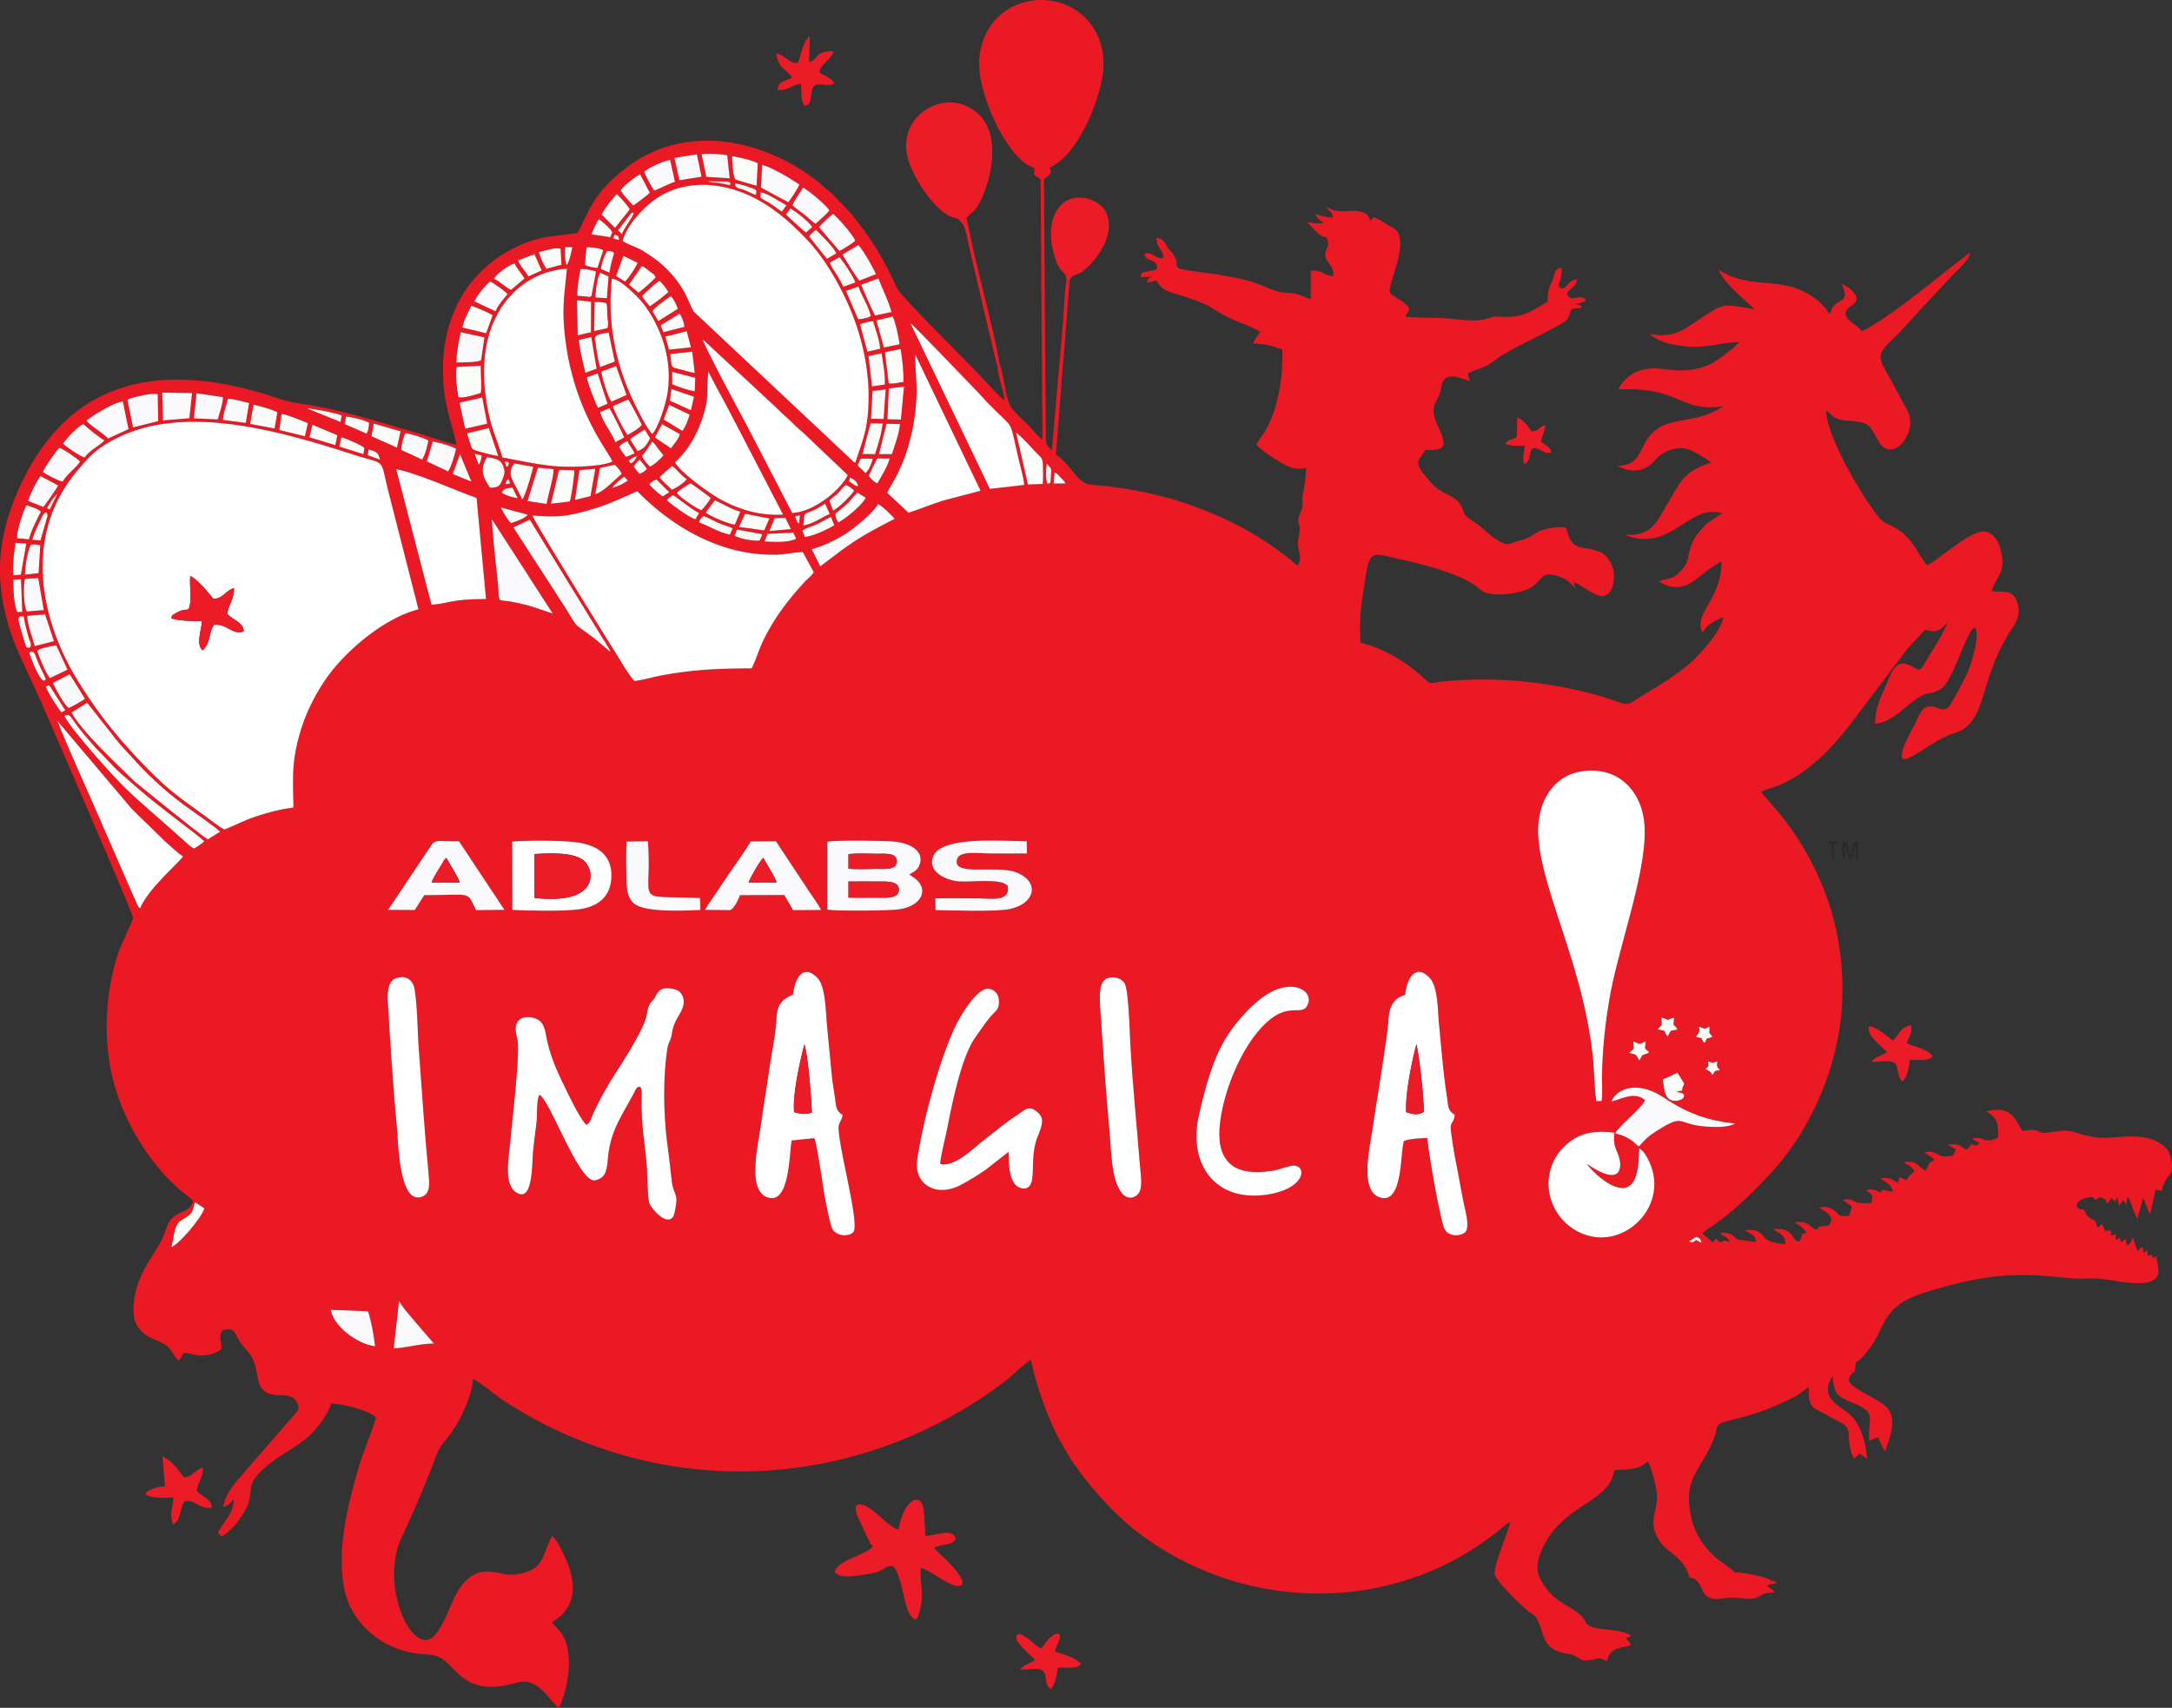 <svg xmlns="http://www.w3.org/2000/svg" version="1.2" viewBox="0 0 175.144 137.719"><rect x="0" y="0" width="175.144" height="137.719" fill="#333333" stroke="none"/><g fill-rule="evenodd"><path fill="#eb1923" d="m31.75 108.727.422-3.75c0-.012.012-.047.023-.07.235.515.95 1.265 1.325 1.734l1.465 1.699c-1.23.023-2.168.351-3.235.387zm-5.074-3.106 2.988.117c.235.54.516 2.133.575 2.824-1.489-.21-3.34-1.617-3.563-2.94zm109.535-5.52.55-.363c.306.106.364.117.446.48l-.445-.222c-.258.2-.281.258-.55.106zm-122.39.47c.21-.75.175-1.641.69-2.087.224-.187.61-.351.81-.55.34-.352.234-.61.421-.973l.739.48c-.258.832-2.051 2.895-2.66 3.13zM132.18 92.6c.363.2.644.704.82 1.09 1.746 3.809-2.543 7.641-6.047 5.461-2.636-1.629-2.894-5.496-.058-7.289.914-.586 2.015-.691 3.27-.527-.048.715-.012 1.008.245 1.582.188.41.375 1.113.106 1.559-.492.808-2.203-.387-2.578-.633.504.68 1.722 1.816 2.707 1.945 1.476.2 1.5-1.969 1.535-3.187zm-17.086-.831c-.586.023-1.418.046-1.887.246-.316 1.007-.07 5.261-2.015 4.511-1.536-.597-.739-3.972-.516-5.472.21-1.5 1.23-7.582 1.29-8.801.058-1.149.42-1.746 1.347-2.027.129-1.36.867-2.555 1.968-1.372.668.715.645 2.52.75 3.645.188 1.945.34 3.926.633 5.86.14.867.047 1.171.645 1.535-.07.632-.328.609-.328 1.02 0 .28.117.948.152 1.265.117.785.281 1.582.434 2.367.14.785.28 1.547.433 2.332.117.598.54 1.98.176 2.46-.27.329-1.488.528-1.77-.433-.433-1.453-1.171-5.73-1.312-7.136zm-49.43.011-1.828.188c-.21 1.3-.187 5.261-1.992 4.57-1.547-.598-.762-3.96-.54-5.484.294-1.97.587-3.903.892-5.86.152-.937.363-2.004.41-2.941.047-1.266.433-1.652 1.347-2.05.141-1.36.832-2.52 1.97-1.337.632.656.655 2.567.75 3.633.116 1.336.257 2.625.374 3.96.059.645.164 1.255.258 1.9.14.867.059 1.183.644 1.546-.07.48-.328.621-.328 1.031 0 1.606 1.7 7.711 1.207 8.391-.316.445-1.535.41-1.78-.41-.212-.715-.376-1.57-.528-2.344-.14-.738-.656-4.465-.856-4.793zm64.278-2.953c.27-.738 1.207-1.254 2.355-1.09.984.14 1.711.668 2.367 1.09 1.547.973 3.059 1.535 5.25 1.781-.562.317-1.64.293-2.379.235-2.414-.188-1.629-1.102-3.96.363-.997.621-1.055.938-1.442 1.242-.352-.293-.41-.41-.797-.633a3.581 3.581 0 0 0-1.101-.421c.468-.762 2.191-2.063 2.414-2.684-.832-.703-1.77-.129-2.707.117zm4.148-1.781 1.184-.54.539.88c-.106.34-.13.117-.176.562l-.457.07c.316.141.785.083.562.504-.128.223-.68.305-.972.2-.574-.211-.586-1.055-.68-1.676zm3.422-.856c.328-.21.258-.199.223-.597.457.14.293.129.738 0-.047.48-.012.433.21.691-.515.117-.35.024-.585.41-.059-.07-.129-.21-.188-.27zm-5.813-2.203c.622.176.352.317.985-.011.012.644-.188.48.305.867-.012.023-.047.011-.06.047l-.128.07c-.023.012-.047.012-.07.023-.446.176-.223.012-.54.528-.093-.13-.163-.34-.28-.434-.176-.14-.294-.047-.528-.2.469-.386.363-.21.316-.89zm5.309-1.183c.563.152.281.234.832-.012.023.738-.105.34.246.809-.527.257-.328-.094-.633.503-.422-.41.059-.363-.703-.48l.223-.328c.094-.235.058-.211.035-.492zm-1.746.222c-.715.118-.469.024-.785.551-.446-.539.094-.363-.809-.586l.328-.316-.011-.621c.832.27.199.222 1.007.011-.105.961-.023.352.27.961zm-46.523-1.453c-.047-.715-.153-1.816.187-2.379.34-.574 1.383-.468 1.746.07.34.516.422 3.95.469 4.84.176 3.235.515 6.551.773 9.786.047.691.27 1.84-.105 2.355-.27.363-1.031.645-1.559-.363-.656-1.23-.633-3.047-.773-4.559-.305-3.222-.516-6.492-.739-9.75zM75.824 93.867c1.137.281 2.684-1.277 3.27-1.734.95-.738 1.863-1.512 2.93-2.215.644-.434.96-.867 1.699-.176.504.469.316.996-.047 1.91-.75 1.852.035 3.903-.973 4.184-1.347.094-1.359-1.793-1.37-2.953l-1.782 1.394c-.621.446-1.313.868-2.04 1.254-2.026 1.102-3.855-.058-3.55-2.027.504-3.246 1.652-7.477 2.848-10.242.433-1.032 1.91-3.645 2.93-3.528.421.059.75.375.796.832.082.704-.152.891-.48 1.22-.422.421-1.008 1.312-1.418 1.886-1.113 1.582-1.863 5.308-2.285 7.476-.117.575-.563 2.332-.528 2.72zm-24.187-6.199c-.27-.164-.422.305-.563.562-.949 1.77-1.851 2.977-2.05 5.133-.082.95-.153 1.653-1.043 1.817-1.29.258-3.668-6.598-4.489-6.89-.257.526-.152 1.616-.234 2.25-.094.772-.187 1.487-.27 2.25-.105.901.036 4.335-1.394 3.339-.973-.692-.574-2.684-.434-4.172.106-1.195.762-6.844.586-7.98-.047-.34-.187-.75-.152-1.137.082-.82.914-.985 1.652-.68.633.258.703.914.856 1.676.27 1.266.773 2.473 1.347 3.633.399.82 1.313 2.742 1.829 3.234.328-.152.363-.492.609-1.02a27.404 27.404 0 0 1 1.816-3.246c.61-.949 2.028-3.175 2.368-4.289.117-.386.152-.925.363-1.242.117-.176.234-.21.375-.469.27-.503.504-.984 1.71-.62.34.105.657.527.61 1.078-.058.773-.785 1.265-.95 2.437-.081.61-.292.691-.374 1.29-.363 2.46-.293 5.378.023 7.78.141.985.235 1.934.352 2.93.082.656.328.902.363 1.348.024.258-.14 1.254-.258 1.43-.55.808-1.757-.692-1.91-1.044-.152-.34-.176-2.53-.222-3.14-.223-2.367-.446-3.106-.41-5.52 0-.316.035-.562-.106-.738zM31.28 80.906c-.046-.761-.035-1.758.598-2.004.82-.316 1.418.106 1.547.832.246 1.465.234 3.446.352 4.97.246 3.28.457 6.585.773 9.855.059.726.21 1.675-.516 1.945-1.898.715-1.921-4.617-2.039-5.73-.316-3.258-.515-6.598-.715-9.868Zm74.18.082c-.41.996-1.324-.093-2.953 1.149-2.133 1.629-3.762 5.52-4.113 8.285-.399 3.058.89 4.453 4.02 4.02.679-.083 1.03-.282 1.605-.41 1.418-.352 1.511 1.85-1.98 2.32-4.137.55-6.259-2.579-5.356-6.446.48-2.062 1.043-4.324 2.133-6.14.797-1.336 2.648-3.493 4.242-4.02 1.676-.562 2.789.328 2.402 1.242zm-46.629-7.593-1.98-.024c.222-.41.586-.902.879-1.336.34-.492.61-.926.949-1.418.621-.926 1.312-1.851 1.863-2.765l2.028-.012 2.707 4.09c.199.293.808 1.148.925 1.453l-2.25.012-.703-1.22-3.574.013c-.105.292-.527 1.207-.844 1.207zm-25.383-.012-2.156-.012 3.528-5.273c.28-.41.796-.258 1.664-.258h.527l3.668 5.531-2.285.024c-.809-1.57-.2-1.22-4.184-1.208zm17.075-5.52 1.722-.023c.399 5.203-1.36 4.36 4.207 4.57l.024.973c-1.395.058-4.29.2-5.262-.457-.621-.422-.703-1.278-.703-2.145-.012-.925-.047-2.015.012-2.918zm-9.211 5.508-.012-5.508c1.266-.105 4.09-.105 5.273.07 1.582.235 2.743.973 2.73 2.684-.01 1.7-1.077 2.508-2.66 2.719-1.124.152-4.148.117-5.331.035zm32.004-2.848.222.141c1.477.89.903 2.402-1.078 2.672-.738.105-5.05.14-5.742.023v-5.484c.867-.14 4.453-.094 5.39-.012 1.395.13 2.52.856 1.993 1.992-.176.375-.422.434-.785.668zm2.12 2.872-.011-.95c1.125-.023 2.273 0 3.398 0 1.032 0 2.672.34 2.438-1.007-.563-.645-2.86-.282-3.938-.364-1.09-.082-2.625-.832-2.05-2.074.726-1.582 5.496-1.184 7.523-1.16l.012.984c-.996.012-1.98 0-2.965 0-.762 0-2.426-.246-2.648.41-.528 1.512 3.117.48 4.757 1.114 1.922.75 1.536 2.507-.504 2.953-1.09.246-4.675.105-6.011.094zm53.708 15.398h-.422c-.176-1.254-.164-2.707-.328-3.996-.856-7.219-4.184-13.195-4.36-17.555-.093-2.695 1.313-4.804 3.715-5.074 2.742-.305 4.465 1.559 4.805 3.89.527 3.598-2.063 10.196-2.79 14.59-.339 1.993-.538 3.95-.585 5.989-.012.586.059 1.652-.035 2.156zM4.62 58.125l6.024 7.125 2.648 2.578c.434.375 1.008.95 1.465 1.23-.223.41-2.812 2.59-3.469 4.196l-.14-.152c-.012-.012-.024-.036-.036-.059l-.726-1.64c-.27-.633-.55-1.243-.82-1.876-.551-1.265-1.114-2.554-1.664-3.82-1.09-2.508-2.262-5.039-3.282-7.582Zm.563-.41c.539-.2.41.047 1.336 1.195.21.258.41.516.62.738.247.258.388.48.634.715.761.75 1.136 1.266 2.004 2.04 2.144 1.91 2.953 2.507 5.203 4.242.515.398 1.078.808 1.488 1.195-.164.176-.61.469-.82.586-.282-.13-.493-.352-.715-.551-1.617-1.477-3.352-2.895-4.887-4.383-.96-.937-4.324-4.664-4.863-5.777zm.586-.258 1.265-.785 2.32 2.953c.4.504.798.902 1.231 1.383 1.324 1.465 2.508 2.601 4.125 3.808.563.422 2.742 1.922 3.035 2.25l-.984.621c-.61-.375-2.238-1.734-2.977-2.296l-2.941-2.38c-1.23-1.23-4.219-3.96-5.074-5.554Zm-2.074-2.086.234-.105c.023.011.047.011.047.035.012.023.035.023.047.035l1.242 1.945-.317.164c-.363-.492-1.02-1.453-1.253-2.074Zm.562-.305 1.348-.691c.023.023.047.035.058.059l1.184 1.91c-.176.164-1.067.656-1.313.75-.457-.399-.996-1.465-1.277-2.028Zm-1.91-2.472c.61-.13.316.105 1.101 1.629l.223.468c0 .2.082.036-.058.164-.364.329-1.243-2.12-1.266-2.261Zm.644-.117c.375-.247 1.055-.364 1.547-.434L5.442 54l-1.418.68c-.352-.446-.832-1.618-1.032-2.203Zm-1.418-2.754c.41-.07.305-.07.399.328.058.234.105.515.176.761.058.223.117.434.175.657.118.328.223.422.13.726-.364.082-.294.164-.657-1.043-.07-.234-.129-.433-.187-.656a5.06 5.06 0 0 1-.094-.34c-.047-.258-.035-.304.058-.433Zm.633-.059 1.43-.117.715 2.156-1.547.399c-.129-.47-.668-2.016-.598-2.438Zm-.199-2.977 1.078-.07.445 2.578-1.37.117c-.258-.503-.294-2.015-.153-2.625zm-.937.06.62-.036.106 2.625-.398.023c-.27-.492-.34-1.957-.328-2.613Zm32.671 2.39c-2.73.691-5.87 3.316-7.464 5.613-.856 1.254-1.63 2.719-2.122 4.465-.644 2.273-.539 3.515-.492 5.906-1.008.117-2.039.399-2.941.691-.996.317-1.746.739-2.625 1.079-.328-.141-1.313-.914-1.676-1.172-2.074-1.5-2.906-2.063-4.734-3.95-1.934-1.992-3.48-3.832-5.168-6.48-3.422-5.344-4.64-12.2-.27-17.355 1.031-1.207 1.524-1.77 3.14-2.59 5.684-2.883 13.618-.446 19.255 1.36 2.601.82 1.945.14 2.719 3.105zM3.11 46.219l-1.102.117c.035-.774.188-1.793.469-2.39.246-.083.445-.024.773.023zm-1.43.129-.61.047c-.081-.903.07-1.747.176-2.614l.88.047zm59.976-2.684.223-.61 2.086-.105.234.492c-.644.34-1.77.258-2.543.223zm-.41-.07c-.539.047-1.617-.153-2.004-.399l.188-.492 2.027.375c-.047.235-.093.246-.21.516zm.797-.774.422-1.03.867-.024.446.902zm-20.648-.293 1.324-.62 5.695 9.269c.235.41.657.972.82 1.406l-1.206-1.02c-2.286-1.792-.891-.21-3.13-3.62Zm-1.723-.644 4.899 7.594c-.247-.059-1.477-.54-2.31-.739a16.43 16.43 0 0 0-1.276-.258c-.797-.105-.727.047-.786-.808-.14-1.899-.457-3.89-.527-5.79zm25.23 1.418-.199-.516c.305-.234.832-.351 1.207-.527.375-.176.75-.434 1.102-.574l.258.668c-.469.304-1.7.89-2.367.949zm-8.18-1.688c.352.117.763.352 1.15.528.386.175.843.304 1.206.457l-.222.515c-.973-.199-1.7-.726-2.496-.984.117-.328.152-.317.363-.516zm4.9 1.16-2.028-.28.48-1.067 1.97.386zm4.523 2.895-.692-1.383c1.067-.281 2.297-.914 3.047-1.453.656-.469 1.98-1.559 2.297-2.18.328.118 1.125.926 1.348 1.184-1.922.996-2.906 1.512-4.57 2.754zm-2.04-4.031.4-.082-.071.656c-.024-.012-.047-.059-.059-.047-.047.106-.246-.457-.27-.527Zm-21.175-.07c2.004.175 2.883.07 4.7-.47 1.51-.433 2.484-.937 3.76-1.488 2.837 2.907 6.763 5.203 11.157 5.121.785-.011 1.512-.199 2.192-.21l.878 1.628c-.175.282-.527.551-.75.797-1.324 1.442-2.414 2.86-3.316 4.7-.328.667-.633 1.675-.937 2.25-2.836.023-4.547.082-7.29.574-.632.117-1.593.398-2.168.445-.28-.281-.832-1.148-1.066-1.535-.34-.574-.68-1.113-1.031-1.664-.961-1.559-5.613-9.047-6.13-10.149zM3.262 43.581l-.656-.059c.152-.55.48-1.23.738-1.757.363-.727.504-.387.48-.106 0 0-.07.235-.082.258zm61.523-1.207c.106-1.488-.047-.563 1.746-1.758l.375.832c-.667.27-1.265.774-2.12.926zm-7.863-1.031c.129-.27.54-.739.727-.996.668.28 1.242.691 2.05.914l-.445 1.043c-.527-.047-1.992-.68-2.332-.961ZM2.336 43.488l-.96-.082c-.048-.504.515-2.344.784-2.66.364.129.903.27 1.137.516-.281.527-.808 1.57-.96 2.226Zm38.05-2.566 2.169.586c-.234.316-.926.527-1.348.68-.27-.247-.633-.891-.82-1.266zm13.395-.586c.13-.211.293-.281.504-.399.551.34 1.149.915 2.086 1.442l-.293.492c-.48-.117-2.015-1.23-2.297-1.535Zm13.583 1.09c.375-.317.644-.516.96-.809.317-.293.457-.562.82-.89l.669.41c-.258.539-1.559 1.664-2.203 1.98a1.124 1.124 0 0 1-.246-.691zM3.789 40.98c.2-.386.504-.878.844-1.148l-.621 1.254Zm50.79-1.242c.199-.199.878-.68 1.136-.761.176.117 1.477 1.054 1.594 1.183-.082.2-.563.82-.75.985-.41-.141-1.805-1.09-1.98-1.407zm-14.11 0c.105-.351.422-.363.855-.422l.422.856c-.41-.059-.984-.223-1.277-.434Zm26.414.621c.27-.27.48-.375.727-.62.21-.223.328-.446.586-.634.257.082.515.282.68.47-.223.35-1.29 1.44-1.7 1.593zm-64.617.036c.105-.41.715-1.676 1.008-2.004l1.418.761c-.07.164-1.02 1.535-1.196 1.735zm50.098-1.325c.14-.199.351-.316.574-.398l1.031 1.02-.527.34a6.683 6.683 0 0 1-1.078-.962zm32.671-.96c.317.128.176.07.504.41.188.199.258.222.375.468h-.949zm-.562.902c-.188-.282-.117-1.301-.059-1.617.434.503.375.257.317 1.171-.035.422.047.352-.258.446zm-43.629-.223c.047-.117.07-.117.152-.176l.141.375-.363.059c.058-.27-.024-.035.07-.258zm27.867.188c-.316-.223-.305-.082-.187-.34.07-.035-.164-.246.27 0 .175.105.386.328.398.574-.235-.023-.293-.106-.48-.234zm-19.347.363c.117-.223.714-.75.96-.903l.305.305c-.223.211-.914.528-1.265.598zm4.828-1.77c.398.282.714.762 1.183 1.067-.187.293-.844.715-1.207.855-.316-.351-.762-.691-.984-1.02zm-4.63-.093c.223.175.446.457.575.738-.469.363-1.465 1.465-2.133 1.629l.363-2.098zm-1.558.328-.387 2.203-1.253.304.363-2.402zm-2.918.082 1.23.035c0 .41-.234 2.191-.374 2.52l-1.512.175zm-1.71-.176 1.265.129c.023.61-.445 2.05-.563 2.8l-1.535-.234Zm-6.282-1.09.914 2.215-1.5-.61zm2.426 2.707c-.598-.844-.844-1.523-.246-2.46.797.116 1.277.21 1.406 1.124.035.235-.164.715-.281.938-.176.363-.446.386-.88.398zm2.59.95c-.621-1.442-1.348-1.97-.645-2.907l1.535.27c-.035.199-.61 2.332-.89 2.636zm-10.16-2.45c1.863.387 4.687 1.688 6.48 2.332l.762 8.145c-2.825-.012-3.082.386-4.395.457zm19.16-.187c.14-.293.222-.34.468-.575.188.223.41.493.586.739-.175.222-.328.293-.61.41zm3.328-.364c.785-.703 1.535-1.78 2.015-3.035.868-2.238.47-2.742.668-4.312.024.152 1.29 2.472 1.5 2.86.516.96.985 1.91 1.5 2.882l3.024 5.824c-1.969.129-3.762-.492-5.18-1.3-.96-.551-3.2-2.192-3.527-2.919zm-13.442.223c-.047.129-.082.105-.152.152l-.164-.457.316.07c.035.212.082.012 0 .235zm-37.535.55c.14-.374 1.02-1.628 1.313-1.933.304.059 1.465.867 1.687 1.102-.363.562-1.055.996-1.406 1.617-.363-.07-1.3-.54-1.594-.785zm67.266-1.077h1.008c-.118.574-.739 1.57-.985 2.004-.293-.13-.433-.293-.703-.598zm-1.324.011h.972c-.082.387-.304.914-.574 1.16l-.645-.609zm-18.704.141c.2-.176.41-.258.668-.34-.117.258-.246.469-.515.586-.13-.176-.07-.094-.153-.246zm1.067-.363c.293-.317.598-.797.808-1.149.247.176.293.282.48.551.153.2.282.352.446.55-.164.223-.773.798-1.078.915-.246-.234-.504-.504-.656-.867zm-22.043-.516c.61.176.797.211.914.82l-.984-.363Zm8.555.352.562.129c-.012.293-.094.55-.234.75zm-3.387-.985c.515.059 1.5.352 1.887.586-.106.469-.399 1.465-.645 1.817l-1.71-.809Zm15.035.422c.152-.2.363-.351.68-.457.152.375.41.61.562.984l-.668.282a3.896 3.896 0 0 1-.574-.809zm-22.395-.773c.352.082 1.653.644 1.852.855l-.082.504-1.934-.61zm4.817 1.02c.035-.423.164-1.032.34-1.36.41.07 1.57.398 1.851.61-.082.445-.258 1.183-.504 1.523zM5.09 35.776c.258-.433 1.172-1.37 1.617-1.582.399.34 1.278 1.09 1.711 1.313-.27.375-1.16.75-1.594 1.383-.386-.094-1.476-.856-1.734-1.114zm45.727-.34c.082-.117.011-.023.117-.128l1.055-.68.433.726c-.258.493-.48.856-1.02 1.02zm2.566-1.23 1.441.797c-.117.469-.48.773-.714 1.148l-1.301-.879zm-28.184.047 2.004.844-.164.797-2.086-.633zm57.692 4.816-.95-4.172c.446.305 1.231 1.196 1.63 1.618.328.34.527.375.527 1.03 0 .434.035 1.044-.012 1.477zm-43.477-4.558.762 2.261c-.422-.046-1.312-.293-1.734-.421-.434-.13-.387-.2-.516-.586-.082-.258-.2-.551-.246-.82zm-9.27-.352 2.157.621-.293 1.313-2.05-.914zm39.41 2.45c.106-.387.563-2.25.669-2.485l.95.023c-.095.914-.364 1.664-.61 2.473zm1.935-2.438 1.078.023c-.047.75-.434 1.758-.645 2.426H70.88Zm-48.786-.785c.352 0 1.711.562 2.121.738l-.234 1.055-2.062-.504zm5.203.21c.446.012 1.524.294 1.852.493-.012.351-.047.62-.2.879l-1.769-.774zm-20.93.317c.552-.422 2.04-1.394 2.93-1.547l.458 2.238-1.653.762c-.258-.351-1.453-1.043-1.734-1.453zm13.466-1.277c.445.082 1.57.398 1.922.61l-.223 1.312-1.969-.375zm33.515.011 1.653.786c-.118.445-.34 1.007-.586 1.312l-1.5-.914zm-4.816.27c.164.21 1.137 2.156 1.183 2.367l-.714.375c-.235-.715-.996-1.594-1.22-2.437zm-31.16.95c-.035-.317.293-1.302.398-1.712.457-.011 1.207.246 1.711.34l-.27 1.606zm20.906-1.817.398 2.11-1.77.41-.456-2.098zm-14.11.89c.422-.011 2.426.387 2.778.563l-.094.527zm25.876-.726c.152.164.984 1.781 1.101 2.05-.258.317-.797.61-1.16.81-.363-.54-.926-1.618-1.184-2.321Zm22.242-1.043-.246 2.66-1.09-.023.117-2.485zm-1.477.234-.164 2.38-1.02-.024.13-2.239zm-61.137.832c.375-.21 2.028-.586 2.438-.445l.035 2.168-2.027.504zm43.864-.867 1.816.621-.246 1.09-1.7-.773zm-38.297.34 2.121.316c.059.364-.293 1.348-.41 1.793l-1.922-.082Zm-.363-.012-.211 2.028-2.133.175-.059-2.238zm38.718-1.71 1.864.48-.047 1.078c-.293 0-1.559-.422-1.817-.574zm-15.445-.493c0 .434.106 1.969 0 2.192-.398.128-1.418.457-1.793.34-.117-.715-.27-1.7-.14-2.438zm9.434.621.797 2.438-.762.328c-.27-.504-.774-1.793-.903-2.461zm1.488-.597.844 2.332-1.22.539c-.292-.364-.726-1.864-.831-2.426zm29.39 10.054-3 .785c-.96.293-1.91.715-2.812.985l-1.71-1.606c.269-.61.679-1.09 1.183-2.297.715-1.699 1.125-3.75 1.183-5.625.035-1.136-.14-2.168-.105-3.222zm-7.98-11.086c.106.762.305 1.676.258 2.52l-1.031.152-.282-2.45zm1.535-.34c.13.774.258 1.864.223 2.649-.399.047-.844.2-1.184.105l-.304-2.507Zm-16.804.211.199 1.711c-.375-.058-.645-.14-1.02-.246-1.008-.258-.797-.094-.949-1.277zm-8.145-1.183.434 2.554-.914.329c-.176-.844-.434-1.711-.516-2.649zm16.207 14.191L60.25 34.36c-.515-.96-3.469-6.422-3.574-6.984l5.871 5.45c.48.515.938.843 1.477 1.394.234.246.492.445.75.68l3.586 3.41c-.493 1.101-2.672 2.976-4.477 3.058zm-8.508-14.66.34 1.3-1.77.188-.292-1.054zm-6.984 2.895c-.164-.504-.27-1.266-.352-1.84-.082-.598-.328-.739 1.043-.95l.492 2.344zm-11.59-.375c.023-.926.188-1.594.352-2.438l1.91.422-.27 1.851c-.422.176-1.476.153-1.992.165zm32.555-3.059c.258-.152.703-.234 1.054-.27.164.622.528 1.524.563 2.227l-1.031.234zm-14.567-.867c.2.222.375.726.41 1.054l-1.71.434-.211-.562zm-6.832-.95c.328 0 .715.012.95.118.07.258.046.691.07 1.02.023.374.117.679 0 .972l-1.067.234zm31.864 15.07-6.399-13.347c.27.153 5.227 5.344 5.508 5.637.246.27.434.48.691.75 2.25 2.332 1.7 1.066 2.485 4.418.129.598.457 1.676.48 2.226zm-7.84-13.898c.21.387.504 1.7.55 2.239l-1.253.258-.61-2.192Zm-19.383 9.47c-.387-.34-1.184-1.934-1.477-2.544-1.488-3.082-2.168-6.457-1.78-9.984.76.07 2.19 1.57 2.554 2.039 1.488 1.98 2.32 4.535 1.945 7.125-.14.926-.738 2.848-1.242 3.363zm-15.305-8.579c.094-.586.492-1.277.715-1.758.422.14 1.383.551 1.723.762l-.528 1.453zM52.61 25.09c.152-.258 1.207-1.067 1.5-1.195.222.234.41.632.55 1.007l-1.57.985zm-6.082-.88 1.136.118-.011 2.461-1.067.246zm-8.274.095c.211-.493.926-1.348 1.266-1.606.304.13 1.219.785 1.418 1.02-.34.386-.727.82-.985 1.383zm13.524-.422c.234-.27 1.136-1.102 1.406-1.23.199.163.586.644.703.902-.293.28-1.113.914-1.477 1.136-.129-.105-.574-.68-.632-.808zm17.449-.774c.234.739.797 1.524.996 2.38-.246.163-.668.234-1.02.257l-.984-2.285zm1.605-.656c.328.879.785 1.711 1.055 2.707l-1.324.281c-.14-.21-1.032-2.226-1.114-2.484Zm-22.828 1.535c.047-.597.129-1.488.387-1.992l.68.293-.13 1.758zm3.75-2.531c.246.106.363.211.598.398.375.293.375.2.515.516-.187.223-1.136 1.078-1.382 1.23-.246-.234-.504-.41-.762-.644Zm-11.93 1.02c.2-.364 1.184-1.114 1.676-1.23.164.386.551.808.797 1.206l-1.09.926c-.48-.223-.914-.715-1.383-.902Zm6.739 1.37c-.047-.609.14-1.511.246-2.144.433-.047.832.094 1.254.176l-.364 1.98c-.27.176-.234.07-.234.07zm-6.047 13.044c-.527-1.782-.95-2.297-1.3-4.606-.282-1.793-.259-3.55.198-5.215.774-2.812 3.024-5.18 6.305-5.402-.164 1.687-.375 2.894-.234 4.687.504 6.54 3.644 10.09 3.89 10.864-.855.433-3.515.468-4.594.375-1.535-.14-2.847-.446-4.265-.703zm27.176-16.149c.28.317 1.16 1.594 1.277 2.04l-.961.34c-.164-.317-.34-.657-.527-.962-.2-.328-.446-.633-.563-.984Zm-17.426-.105c.41.175.785.386 1.148.55-.14.364-.75 1.29-1.02 1.512l-.714-.445zm-7.172-.14.586 1.312-1.066.48c-.235-.422-.657-.809-.833-1.289zm5.367 1.194a3.763 3.763 0 0 1 .504-1.453c.691.047.574.094.41.68-.094.328-.176.715-.234 1.066zm20.754-1.933c.34.351 1.195 1.793 1.418 2.355l-1.336.516c-.223-.234-1.23-1.828-1.348-2.11Zm-25.758.574c.457-.094 1.301-.41 1.746-.27l.07 1.29-1.195.316c-.21-.223-.527-.984-.62-1.336Zm3.844-.398c.445.011 1.02.058 1.348.246l-.47 1.418c-.28-.012-.773-.094-1.019-.246zm-1.617 1.43c-.153-.352-.13-1.009-.106-1.442l.575.012c-.07.304-.247 1.289-.47 1.43zm4.523-1.946c.387-1.371 1.77-2.742 2.649-3.363 1.254-.88 2.965-1.336 4.863-1.078 3.422.457 5.812 2.718 7.441 4.441 1.606 1.7 3.375 4.816 4.196 7.781.468 1.664.738 3.434.68 5.297-.06 2.156-.505 3.094-1.067 4.816-.246-.128-.14-.082-.34-.269l-12.703-11.93c-.27-.492-.457-1.043-.738-1.547-.867-1.546-2.004-2.543-3.434-3.386-.457-.27-1.183-.48-1.547-.762zm-.597-.14c-.118-.048-.094-.071-.164-.118l.128-.234c.317.117.293.094.352.422-.164-.036-.176-.012-.316-.07zm15.644-.2c.117-.234.34-.375.55-.55.34.363 1.442 1.417 1.63 1.91l-.75.433zM47.7 18.902c.094-.34.422-.996.598-1.23.27.187.961.785 1.078 1.066l-.164.387zm18.34-.586a6.97 6.97 0 0 1 1.149-1.066c.398.34 1.57 1.629 1.781 2.168-.188.176-1.066.738-1.277.82zm-2.308-1.5c.398.188 1.593 1.137 1.758 1.5l-.493.434c-.117-.059-1.465-1.29-1.617-1.453zm-12.844.387c.668-.34-.445.926-.738 1.676l-.317-.305zm-2.367.106c.187-.457.949-1.407 1.219-1.653.28.27.914.938 1.042 1.23l-1.183 1.489zm15.386-.762c.153-.434.622-.996.844-1.418.469.223 1.887 1.43 2.133 1.84-.117.176-.89.89-1.113 1.078-.328-.211-.586-.492-.926-.762-.258-.2-.738-.515-.938-.738zm-2.566-1.055c.668.164 1.512.75 2.074 1.067l-.363.503c-.293-.164-.621-.457-.95-.656-.198-.129-.34-.187-.538-.304-.305-.2-.246-.13-.223-.61zm-11.297-.129c.153-.316 1.196-1.125 1.57-1.312l.786 1.488c-.118.14-1.114.902-1.325 1.031-.199-.152-.878-.949-1.03-1.207zm10.278-.304c.82.28.668.222.644.656-.351-.094-.621-.27-.973-.399-.457-.175-.68-.093-.726-.527.375.059.703.152 1.055.27zm1.136-1.758c.844.199 2.39 1.172 3.012 1.582-.152.316-.68 1.172-.902 1.418a77.376 77.376 0 0 1-2.203-1.184zm-4.394 1.312 1.57.024c.375.093.2.035.281.222-.14.07.14.07-.199.047l-.703-.14c-.305-.059-.691-.036-.95-.153Zm-5.11-.761c.317-.329 1.559-.868 2.086-.961l.387 1.77c-.645.21-1.148.526-1.664.702-.188-.199-.727-1.242-.809-1.511zm7.078-1.254c.47.047 1.735.351 2.075.574l-.094 1.805c-.129-.024-1.664-.47-1.7-.504-.21-.176-.269-1.512-.28-1.875zm-2.835-.153.375 1.805-1.782.281-.41-1.804zm.761 1.817-.386-1.84c.668-.047 1.43-.024 2.074.105l.199 1.852zm23.637 15.023c-.035.328-.023.13-.14.246-.06.703.503 1.957.55 2.766-.574-.469-1.441-1.442-1.945-1.98-1.125-1.196-6.457-6.458-6.738-7.09-1.043-2.356-2.157-4.149-3.774-6.094l-1.441-1.512c-.188-.164-.317-.246-.516-.422-2.402-2.215-6.996-4.558-11.66-3.656-2.356.457-3.844 1.453-5.215 2.625-2.203 1.875-2.543 3.762-3.187 4.64-2.59.282-3.715.387-5.73 1.547-1.454.832-2.802 2.18-3.622 3.633-.914 1.63-1.465 3.563-1.453 5.801 0 2.695.55 3.715 1.09 6.07-.961-.187-2.133-.644-3.106-.925-3.21-.926-6.258-1.934-9.668-2.414-1.125-.165-2.074-.575-3.152-.88-7.969-2.285-15-1.09-18.996 6.985-2.086 4.219-2.578 8.227-.809 12.996.457 1.219 1.793 3.95 2.473 5.531.738 1.711 7.148 16.465 7.172 16.852.011.176-1.008 2.297-1.184 2.812-1.09 3.305-1.254 7.079-.387 10.407.903 3.468 3.153 7.043 5.918 9.187.223.176.293.2.493.434-.235.82-.82.75-1.477 1.207-.598.422-.621.984-.96 1.746-.61 1.36-2.298 3.058-2.356 5.648-.024.95.152 1.418.668 1.934.468.48 1.078.633 1.734.973.715.375.773 1.007 1.23 1.359.258-.27.211-.387.48-.621.599.047.856.27 1.595.21.55-.046 1.043-.234 1.347-.491.13-.715-.304-.903.141-1.559.738-.14.855 0 1.113.492.844 1.594 1.29.95 1.688 3.305.398 2.32 2.379.89 3.082 1.898.34.492.27.703-.059 1.067l-3.879 4.465c-.808.984-1.605 1.64-1.933 3.035.468-.082.61-.352.855-.598.035 1.102-.808 1.781-1.254 2.66.106.164.153.211.27.317.715-.282 1.84-1.7 2.18-2.696.246-.726.07-1.37.492-1.945 1.03-1.406 2.754-2.145 4.125-3.21.62-.481 1.746-1.806 2.05-2.86 1.043.035 3.047.55 3.622 1.125-.27 1.007-1.032 2.742-1.43 4.125-.856 2.988-1.735 6.422-1.149 9.586.516 2.812 2.93 4.886 5.754 5.308.914.13 1.582 0 2.262.516 1.3.996 2.004 2.965 5.918 1.851.96-.28 1.629.211 2.062.621.434.41.833.973 1.29 1.407.503-.703.878-2.625.843-3.68-.058-2.273-.82-2.484-1.36-3.21 2.087-1.267 2.005-3.294.962-5.438-.235-.47-.54-1.196-.973-1.536-.844 1.665-.562 2.801-3 3.118-1.265.175-2.847-1.172-4.418 1.09-.75 1.09-1.289 3.187-2.191 3.96-1.676 1.442-4.324-4.183-2.496-8.062a92.62 92.62 0 0 0 1.875-4.277c.304-.75.61-1.489.879-2.239.34-.914.632-1.078 1.195-1.851.703-.985 1.71-2.895 1.793-4.383.527.187 1.77 1.254 2.332 1.64.75.493 1.523.961 2.355 1.43 1.618.914 3.434 1.711 5.297 2.38 11.297 4.019 23.578 1.827 32.93-5.286.586-.434 1.547-1.43 2.074-1.71.82 3.597 2.133 6.76 4.348 9.562 1.418 1.78 3.023 3.48 5.004 4.875 8.414 5.941 19.969 5.964 28.183-.528.364-.281.692-.644 1.125-.855-.222.972-1.359 3.527-1.254 4.207.106.633 2.075 2.437 2.567 2.894.187.176.668.434.785.645.691 1.172.352 2.637 2.602 2.906.937.106.726.797 2.12.422.587-.152.493.012.985.152.14-.75.574-.972 1.242-1.113l.656-.14c-.07-.376-.222-.305-.363-.598l.41-.164c-.703-.575-2.261-.434-3.14-.727-.715-.246-.446-.562-.961-.984-1.242-1.008-2.028-.938-3.094-2.649-.633-1.008-.34-1.91.129-2.883 1.582-3.304 5.062-3.492 5.637-5.835.105-.41.129-.305.668-.329.28-.011.597-.035.855-.082.68-.117.867-.328 1.266-.586.234.399.68 2.086.715 2.625.082 1.032-.48 1.946-.2 2.907.575 1.957 2.25 1.746 2.825 3.82.011.012.046.012.058.012.012.011.047.011.059.023h.058c.024.012.047.012.059.012.457.082.691.75.89 1.125.305.574.88.644 1.688.504.984-.153 1.418.082 2.191.035.774-.047.575-.48 1.852-.504-.152-.281-.352-.305-.586-.527.223-.176.094-.082.352-.141.117-.023.316-.012.351-.094.024-.035.047-.023.07-.035-.456-.187-.925-.41-1.488-.539-3.07-.656-.949.281-2.941-1.102-1.172-.808-2.145-2.109-2.473-3.609-.691-3.117.692-3.691 1.735-6.129.117-.281.199-.469.257-.762.141-.75.188-.69 1.899-1.136 1.746-.457 2.848-.903 4.394-1.676.528-.258.832-.598 1.22-.809-.083.633-.048 1.489.573 1.793.551.282.996.551 1.536.832.574.293 1.09.48 1.09 1.254.011.621.117 1.442.445 1.887l.422-.41.597.422c-.058-1.29-.515-2.918-1.523-3.692-.82-.644-2.356-1.324-1.242-2.976.128 1.687.48 1.64 1.875 2.273 1.675.75.972 1.043 1.066 2.93l.715-.258.55 1.137c1.57-3.938-.187-3.633-2.46-5.215-.27-.188-.598-.48-.34-.879.34-.492.34 0 .445-.89.047-.317.035-.153.293-.399 2.484-2.32 1.219-4.207 5.414-5.473 3.55-1.066 6.012-1.617 10.031-1.265.914.082 1.817.21 2.778.175 1.043-.035 1.629.06 2.636.223 4.23.68 3.188-1.078 3.083-2.015-.657.386.093-.293-.657-.047l-.07-.422-.316.176c0-.106.011-.176-.024-.282-.07-.246.047-.035-.094-.187l-.34.34c-.105-.34-.28-.704-.351-1.102-.293.352-.035.387-.54.656l-.046-.55-.363.28-.14-.363-.317.2v-.48l-.41.105c.035-.305.082-.223-.024-.41l-.398.046-.282-.585c-.07.07-.105.117-.187.175-.14.117.023.024-.176.13-.222-.845-.199-.434-.691-.833-.258-.2-.188-.293-.305-.457-.27-.387-.105-.07-.469-.223-.422-.175-.093-.69.305-.808 1.008-.281.656-.082 1.043.082.176-.176.293-.258.598-.117.293.14.117.152.328.445l.328-.48.293.293.176-.364.14.727.305-.48.281.34c.035-.294.012-.411.14-.61.247.457.493 1.394.75 1.77l.47-1.7.55 1.371.446-2.015.492.093c.246-1.03.68-1.172.797-1.582.14-.515-.13-1.535-.387-1.804-1.617-1.664-4.184-.668-5.742-.926-2.203-.363-1.453-.75-3.973-.363-.515.082-.469-.141-.926-.211-.386-.059-.632.035-.996.058-.574-.82-.843-2.133-2.918-1.57.856.516.996.867.95 2.121-1.372.574-.973-.176-2.098.07l.61.375c-.294.258-.329.176-.68.082-.704 1.043-.305-.222-1.875.036l.632.375c-.082.316-.105.246-.246.527-.609.012-.738.14-1.23-.14-.387-.212-.586-.212-1.067-.165.364.281.528.305.832.645l-.292.14c-.153.106-.329.54-.434.715-.574-.246-.645-.926-1.781-.668.492.293.62.281.89.738-.222.153-.363.247-.515.48-.141.212.047.013-.141.224l-.527-.258-.164.457c-.422-.246-.668-.457-1.395-.363.434.363.844.41.996 1.078l-.879-.141a.124.124 0 0 0-.023.059c-.07.14-.047.093-.117.164-.317-.188-.727-.364-1.114-.176.387.34.563.21.41.996-.316.082-1.124-.012-1.136-.012-.504-.187-.445-.363-1.184-.234.176.14.598.434.739.527l-.2.774c-1.03.047-.691-.035-1.23-.446-.317-.246-.703-.34-1.219-.222.563.328 1.371.761.774 1.441-.211.047-.47.047-.622.082-.48.13.036.117-.445.235-.598-.329-.598-.704-1.664-.575.434.305.656.387.961.856l-.34.07c-.094.352-.105.445-.27.633-.69-.117-.41-1.207-2.074-.996.422.316 1.02.457.95 1.195-.727-.094-1.348-.129-1.676-.55-.34-.446-.715-.68-1.559-.575.164.14.117.094.317.211.129.082.14.07.27.164.198.152.269.258.28.586l-1.218-.176c-.633-.011-.41-.668-1.676-.55.058.058.058.058.152.128l.117.07c.27.177.41.212.516.516-.586-.117-.094-.21-.762.036l-.34-.305c-.128.164-.152.2-.269.305l-.832-.727c.27-.258.68-.492.984-.715 1.852-1.347 2.883-2.39 4.418-4.008 2.649-2.789 4.735-6.808 5.543-11.086.75-3.96.293-8.156-1.031-11.636a23.072 23.072 0 0 0-3.656-6.375l-1.512-1.77c.293-.21.82-.305 1.219-.457 2.566-1.008 4.558-3.14 6.187-5.285l4.242-5.613c.48-.621 1.067-1.137 1.559-1.735.469.082.703.258 1.184-.011.199-.106.562-.446.656-.61-.14.492-1.02 1.969-1.301 2.414-1.195 1.899-.668 1.535-1.957 1.008-1.078-.433-1.453 1.125-1.781 1.84-.41.879-.832 1.781-.809 2.953 1.195-.152 1.875-.902 2.578-1.441 1.852-1.477 1.465-.715 2.637-1.325 1.102-.55 2.191-5.062 2.86-4.98.386.703-.34 2.918-.622 3.586-.129.316-1.277 2.508-1.523 2.789-.469.527-1.031-.164-1.688-.012-.515.117-.714.75-.937 1.184-.258.527-1.418 2.484-1.113 2.988.433.387 2.648-1.594 4.125-2.015 2.718-.774 1.968-4.032 4.476-8.086.41-.657.973-1.278.703-2.332-.328-1.278-1.183-.938-2.097-1.055.222-.973 1.02-1.336.832-2.754-.118-.937-.563-2.086-1.559-2.05-1.148.034-3.422 2.179-4.477 2.706-.175-.14-.164-.164-.304-.375-.117-.164-.153-.222-.27-.41-.176-.281-.293-.492-.492-.773-1.219-1.805-2.144-1.43-2.883-2.356-1.347-1.699-4.172-6.457-4.207-8.578.399.316.645.727 1.418.809.516.047 1.5.093 1.875.34.844.539.914 2.449 2.285 1.921.715-.27 1.641-1.77.996-3-.515-.984-1.054-1.945-1.57-2.906-.785-1.406-.95-1.664.328-2.86.75-.69 1.442-1.523 2.168-2.308l2.684-2.871c.187-.223.351-.34.55-.55.258-.27.81-.798.868-1.29-2.25 1.676-6.34 5.18-8.672 6.328-.223-.129-.094-.058-.293-.246-.504-.48-1.606-.949-.762-1.676.27-.222.89-.492.387-1.148-.188-.27-.645-.586-1.008-.738.656 1.43-.105 1.183-.644 1.793-.258.293-.164.386-.293.62-.223-.187-.223-.257-.375-.445-.399-.445-.762-.785-1.278-1.09-2.543-1.546-4.758-.34-7.347-2.027.48 1.184 2.296 2.543 2.906 3.211-2.508-.469-2.461-.515-4.336.727-1.266.832-2.156 1.652-4.09 1.242.656.703 2.027.973 3.305 1.043 1.488.07 2.543-.363 3.867-.375-.246.375-1.371 1.195-1.91 1.559-.692.457-1.723.714-2.719.726-1.09.023-2.062-.34-3.176-.047-.867.223-1.629.89-1.91 1.582 4.992-.258 4.957 1.899 8.461 1.348-1.758 1.242-3.75.96-5.016 1.64-1.992 1.09-1.207 3.118-3.503 3.176.609.34 1.406.528 2.156.2.726-.317.855-.82 1.488-1.208.586-.363 1.418-.574 2.18-.28.316.105 1.511.82 1.687 1.019-2.11.726-2.32 1.336-3.351 3.07-1.137 1.91-1.383 2.813-3.575 2.766 3.727 1.465 5.11-2.543 7.817-1.758-.445.398-.985.562-1.5 1.137-.41.445-.82.914-1.031 1.652-.305.996-.141 1.219-.809 1.898-.715.739-.832.47-1.746.809.926.61 1.922.633 2.848-.047.539-.398 1.558-1.266 2.203-1.535.023 3.012-2.309 4.207-1.535 5.719.257-.34.316-.492.726-.762.281-.176.61-.352.973-.48-.305 1.183-1.453 2.449-2.11 3.14-1.218 1.29-2.988 2.309-4.582 3.27-.785.468-.855.785-1.828.422-1.219-.457-2.719-.856-4.101-1.125a34.166 34.166 0 0 0-9.739-.551c-1.441.129-1.136.386-1.933-.352-1.301-1.207-3.164-2.32-4.992-2.754-.047-1.347-.036-2.343.164-3.644.668-4.149.27-3.668 3.632-2.942 1.583.352 4.325 1.102 5.543 2.04.41.328.622.55 1.313.632.879.106 2.437-.082 3.176-.574.96-.633.738-1.465 2.496-.715.68.281.633.563 1.055.82-.141-.269-.176-.152-.153-.492.61.235 1.664 1.125 2.262 1.125.902 0 1.125-1.476.844-2.332-.645-1.957-2.403-1.16-3.164-1.91-.247-.234-.457-.75-.504-1.101-.047-.457-1.887-.082-2.25.117-.926.504-.75.539-1.864.832-.468.129-.562.316-1.066.105-.914-.386-1.5-1.16-2.332-1.71-1.148-.774-.54-.563-1.184-1.512-.316-.47-1.101-.715-1.629-1.079-.55-.363-.902-.867-1.312-1.382-.785-.985-.106-1.125.2-1.805 1.16-.023 1.792.012 1.335-1.242-.246-.645-.762-1.406-.633-2.203.07-.375.293-.645.434-.996.14-.352.164-.856.316-1.114.47-.773 1.5-.152 2.18-.023-.07-.188-.164-.328-.176-.586.68-.457 1.125-.246 2.285-1.172.704-.562 3.258-1.77 4.383-2.379 1.723-.937 1.242-.68 1.688-1.664l.832-.105c-.153-.27-.223-.211-.574-.293.351-.07.656-.082.89-.293-.316-.54-.973.035-1.37-.27-.528-.492.655-.726.655-1.418-.797.035-.808.89-1.36.692-.222-.164-.034-.504.036-.739.094-.328.07-.562.082-.89-.656.058-.516.574-.808 1.183-.258.551-.329.832-.305 1.535-1.371.809-2.086 1.36-3.809 1.22-.738-.048-.808.128-1.394.234-.89.175-2.157-.047-3.082-.106-.457-.023-3.024-.082-3.164-.117.07-.54.68-.457-.188-1.172-.27-.21-.902-.527-1.066-.715-.364-.62 1.886-4.558.117-5.344-.422-.187-.527-.398-1.453-.808-.164.152-.07.117-.235.293-.21-.34-.199-.504-.597-.656-1.032-.399-1.746.27-3-.47.222.388.504.388.539.856-.504.035-.973-.152-1.395-.27.082.364.399.493.668.704-.726.117-.726 0-1.312-.047.199.246.41.48.656.715.082.094.305.293.41.363.281.164.235.059.48.152.106.47.2.457-.011.926-.445 1.031.656 1.149.539 2.192-.809-.047-.75-.457-1.816-.446v2.297c-.34-.07-.739-.316-1.196-.422-.539-.129-.914-.023-1.5-.199-.879-.258-1.441-.633-2.414-.879-.844-.2-1.875-.41-2.754-.527-4.593-.61-2.027-.328-3.492-1.899-.351-.375-.457-1.007-1.078-1.007-.035.867.644 1.02.527 1.617-.61.129-.82-.528-1.523-.352.105.738 1.066.317 1.031 1.219-.223.152-.445.152-.785.223-.434.082-.469.082-.54.457l.927-.036c-.27.13-.364.153-.399.493l.75-.188.13.211c.362.645 1.124.762 1.804.984 2.988.95 2.273 1.055 4.265 1.97.457.198 1.887.738 2.145.972-.164.351-.41.539-.55.95 1.23.058 1.394.175 2.355.468a14.656 14.656 0 0 1-.504 4.441 9.364 9.364 0 0 1-.668 1.77c-.305.61-.656.972-.914 1.476.328.387 1.207.985 1.758 1.313.656.398 1.324.797 2.25.55-.012.575-.141 1.571-.258 2.122-.13.633.011.61-.024.984-.023.188-.222.586-.293.809-.152.515.059.61.059 1.054 0 .329-.14.668-.152 1.02-.024.691.41 1.254-.012 1.91-.34-.27-.645-.55-1.008-.82-2.473-1.899-5.086-3.223-8.156-4.254-2.309-.774-4.957-1.266-7.465-1.453-1.207-.094-1.57-1.606-2.871-2.438l1.113-14.086-.246.047c-.187.832-.21 2.485-.293 3.422l-.89 10.207c0-.023-.024.035-.036.059-.258-.352-.445-.317-.457-.938l-.152-20.93c.117-.093 0 0 .176-.117l.328-.28c.117-.247.035-.353-.082-.493 2.238-1.031 3.832-4.863 4.277-7.266.645-3.469-1.676-6.27-4.91-6.281-3.258 0-5.566 2.848-4.898 6.352.293 1.5.89 3.011 1.535 4.195.55 1.008 1.664 2.707 2.789 2.976v.586l.515.328.153 21c-.375-.222-.856-.89-1.219-1.23-.48-.445-.809-.773-1.219-1.23-.539-.598-.656-2.754-1.031-3.692"/><path fill="#fff" d="M13.82 49.863c.047-.258.024-.21.282-.375.96-.597 1.043-.035 1.195-.644.164-.657-.035-1.711.047-2.403.492.282.621.47 1.02.856.363.375.773.96.89.996.762-.047.926-.668 1.617-.867.012.984-.515 1.394-.527 2.097.422.457 1.312.68 1.312 1.395-.878.352-1.394-.68-2.39-.527-.469.539-.211 1.406-.938 2.062-.55-.574-.07-1.617-.047-2.379-.656.024-1.933-.011-2.46-.21zM31.365 39.81c-.774-2.965-.118-2.286-2.72-3.106-5.636-1.805-13.57-4.242-19.253-1.36-1.617.821-2.11 1.384-3.14 2.59-4.372 5.157-3.153 12.012.269 17.356 1.687 2.648 3.234 4.488 5.168 6.48 1.828 1.887 2.66 2.45 4.734 3.95.363.258 1.348 1.031 1.676 1.172.879-.34 1.629-.762 2.625-1.079.902-.292 1.933-.574 2.941-.69-.047-2.392-.152-3.634.492-5.907.493-1.746 1.266-3.211 2.122-4.465 1.593-2.297 4.734-4.922 7.464-5.613l-2.379-9.328M50.207 19.418c.364.281 1.09.492 1.547.762 1.43.843 2.567 1.84 3.434 3.386.281.504.468 1.055.738 1.547l12.703 11.93c.2.187.094.14.34.27.562-1.723 1.008-2.66 1.066-4.817.059-1.863-.21-3.633-.68-5.297-.82-2.965-2.59-6.082-4.195-7.781-1.629-1.723-4.02-3.984-7.441-4.441-1.898-.258-3.61.199-4.863 1.078-.88.62-2.262 1.992-2.649 3.363M42.93 41.566c.516 1.102 5.168 8.59 6.129 10.149.351.55.691 1.09 1.031 1.664.234.387.785 1.254 1.066 1.535.575-.047 1.536-.328 2.168-.445 2.743-.492 4.454-.551 7.29-.574.304-.575.609-1.583.937-2.25.902-1.84 1.992-3.258 3.316-4.7.223-.246.575-.515.75-.797l-.878-1.628c-.68.011-1.407.199-2.192.21-4.394.082-8.32-2.214-11.156-5.12-1.277.55-2.25 1.054-3.762 1.488-1.816.539-2.695.644-4.7.468M129.145 88.793c.094-.504.023-1.57.035-2.156.047-2.04.246-3.996.586-5.989.726-4.394 3.316-10.992 2.789-14.59-.34-2.331-2.063-4.195-4.805-3.89-2.402.27-3.808 2.379-3.715 5.074.176 4.36 3.504 10.336 4.36 17.555.164 1.289.152 2.742.328 3.996h.422M51.637 87.668c.14.176.105.422.105.738-.035 2.414.188 3.153.41 5.52.047.61.07 2.8.223 3.14.153.352 1.36 1.852 1.91 1.043.118-.175.282-1.172.258-1.43-.035-.445-.281-.69-.363-1.347-.117-.996-.211-1.945-.352-2.93-.316-2.402-.386-5.32-.023-7.78.082-.599.293-.68.375-1.29.164-1.172.89-1.664.95-2.437.046-.551-.27-.973-.61-1.079-1.207-.363-1.442.118-1.711.621-.14.258-.258.293-.375.47-.211.316-.246.855-.363 1.241-.34 1.114-1.758 3.34-2.368 4.29a27.404 27.404 0 0 0-1.816 3.246c-.246.527-.281.867-.61 1.02-.515-.493-1.43-2.415-1.827-3.235-.575-1.16-1.079-2.367-1.348-3.633-.152-.762-.223-1.418-.856-1.676-.738-.305-1.57-.14-1.652.68-.035.387.106.797.152 1.137.176 1.136-.48 6.785-.586 7.98-.14 1.488-.539 3.48.434 4.172 1.43.996 1.29-2.438 1.395-3.34.082-.762.175-1.477.27-2.25.081-.633-.024-1.723.233-2.25.82.293 3.2 7.148 4.489 6.89.89-.163.96-.867 1.043-1.816.199-2.156 1.101-3.363 2.05-5.133.141-.257.293-.726.563-.562M40.516 36.89c1.418.258 2.73.563 4.265.704 1.079.093 3.739.058 4.594-.375-.246-.774-3.386-4.324-3.89-10.864-.141-1.793.07-3 .234-4.687-3.281.223-5.531 2.59-6.305 5.402-.457 1.664-.48 3.422-.199 5.215.352 2.309.774 2.824 1.3 4.606M114.215 84.21c.223.786.645 4.653.586 5.462-.55.305-.89.164-1.406.012-.106-1.418.469-4.149.82-5.473zm.879 7.56c.14 1.406.879 5.683 1.312 7.136.282.961 1.5.762 1.77.434.363-.48-.059-1.863-.176-2.461-.152-.785-.293-1.547-.433-2.332-.153-.785-.317-1.582-.434-2.367-.035-.317-.152-.985-.152-1.266 0-.41.258-.387.328-1.02-.598-.363-.504-.667-.645-1.535-.293-1.933-.445-3.914-.633-5.859-.105-1.125-.082-2.93-.75-3.645-1.101-1.183-1.84.012-1.968 1.372-.926.28-1.29.878-1.348 2.027-.059 1.219-1.078 7.3-1.289 8.8-.223 1.5-1.02 4.876.516 5.473 1.945.75 1.699-3.504 2.015-4.511.469-.2 1.301-.223 1.887-.246M64.035 89.684c-.14-1.418.48-4.137.832-5.473.293.89.563 4.383.598 5.52-.633.14-.82.117-1.43-.047zm1.63 2.097c.199.328.714 4.055.855 4.793.152.774.316 1.63.527 2.344.246.82 1.465.855 1.781.41.493-.68-1.207-6.785-1.207-8.39 0-.41.258-.551.328-1.032-.585-.363-.503-.68-.644-1.547-.094-.644-.2-1.254-.258-1.898-.117-1.336-.258-2.625-.375-3.961-.094-1.066-.117-2.977-.75-3.633-1.137-1.183-1.828-.023-1.969 1.336-.914.399-1.3.785-1.347 2.05-.047.938-.258 2.005-.41 2.942a877.51 877.51 0 0 0-.891 5.86c-.223 1.523-1.008 4.886.539 5.484 1.805.691 1.781-3.27 1.992-4.57l1.828-.188M75.824 93.867c-.035-.387.41-2.144.528-2.719.422-2.168 1.172-5.894 2.285-7.476.41-.574.996-1.465 1.418-1.887.328-.328.562-.515.48-1.219a.912.912 0 0 0-.796-.832c-1.02-.117-2.497 2.496-2.93 3.528-1.195 2.765-2.344 6.996-2.848 10.242-.305 1.969 1.524 3.129 3.55 2.027a18.177 18.177 0 0 0 2.04-1.254l1.781-1.394c.012 1.16.024 3.047 1.371 2.953 1.008-.281.223-2.332.973-4.184.363-.914.55-1.441.047-1.91-.738-.691-1.055-.258-1.7.176-1.066.703-1.98 1.477-2.929 2.215-.586.457-2.133 2.015-3.27 1.734"/><path fill="#eb1c28" d="M80.453 29.531c.118-.117.106.082.141-.246-.328-2.027-1.465-6.328-2.027-8.765l-.633-2.954c.457-.527.715-.421 1.242-1.593.926-2.075 1.441-5.25-.352-6.844-2.578-2.309-6.902.328-5.484 4.055.598 1.582 1.828 3.386 3.082 4.16.234.14.293.14.54.222.667.223.046-.082.644.47.27.245.48 1.64.574 2.027.375 1.558.738 3.14 1.101 4.71l1.09 4.582c.07.188.012.07.082.176"/><path fill="#fff" d="m31.95 37.828 2.847 10.934c1.313-.07 1.57-.469 4.395-.457l-.762-8.145c-1.793-.644-4.617-1.945-6.48-2.332M132.18 92.602c-.035 1.218-.059 3.386-1.535 3.187-.985-.129-2.203-1.266-2.707-1.945.375.246 2.086 1.441 2.578.633.27-.446.082-1.149-.106-1.559-.257-.574-.293-.867-.246-1.582-1.254-.164-2.355-.059-3.27.527-2.835 1.793-2.577 5.66.06 7.29 3.503 2.179 7.792-1.653 6.046-5.462-.176-.386-.457-.89-.82-1.09M63.883 41.367c1.805-.082 3.984-1.957 4.477-3.058l-3.586-3.41c-.258-.235-.516-.434-.75-.68-.54-.551-.996-.88-1.477-1.395l-5.871-5.449c.105.562 3.059 6.023 3.574 6.984l3.633 7.008M105.461 80.988c.387-.914-.726-1.804-2.402-1.242-1.594.527-3.445 2.684-4.242 4.02-1.09 1.816-1.653 4.078-2.133 6.14-.903 3.867 1.219 6.996 5.355 6.446 3.492-.47 3.399-2.672 1.98-2.32-.573.128-.925.327-1.605.41-3.129.433-4.418-.962-4.02-4.02.352-2.766 1.981-6.656 4.114-8.285 1.629-1.242 2.543-.153 2.953-1.149M54.438 37.277c.328.727 2.566 2.368 3.527 2.918 1.418.809 3.211 1.43 5.18 1.301l-3.024-5.824c-.515-.973-.984-1.922-1.5-2.883-.21-.387-1.476-2.707-1.5-2.86-.199 1.571.2 2.075-.668 4.313-.48 1.254-1.23 2.332-2.015 3.035M71.547 39.738l1.711 1.606c.902-.27 1.852-.692 2.813-.985l3-.785-5.262-10.98c-.035 1.054.14 2.086.105 3.222-.058 1.875-.468 3.926-1.183 5.625-.504 1.207-.914 1.688-1.184 2.297"/><path fill="#eb1c28" d="M72.45 123.352c-.95-.258-2.098-1.97-3.106-2.04-.422-.023-.375.399-.246.856l1.02 2.18c.152.293.081.07.257.328-.398.715-2.941 1.113-3.058 2.11.527.562 1.71.28 2.484.175 1.77-.234 1.36-.762 2.25-.656.973 1.43.727 3.902 1.805 4.312.21-.246.293-.633.363-.937.328-1.57-.129-2.086.059-3.246.386.082 1.218.644 1.582.867.316.187 1.359.855 1.699.48.469-.55-2.11-2.789-2.238-2.941.48-.375 1.418-.13 1.746-.75-.246-.938-1.606-.235-2.45-.235l-.105-1.875c-.129-1.828-1.606-1.195-2.063 1.372"/><path fill="#fff" d="M31.281 80.906c.2 3.27.399 6.61.715 9.867.117 1.114.141 6.446 2.04 5.73.726-.269.574-1.218.515-1.944-.316-3.27-.527-6.575-.773-9.856-.118-1.523-.106-3.504-.352-4.969-.129-.726-.727-1.148-1.547-.832-.633.246-.644 1.243-.598 2.004M88.739 81.574c.222 3.258.433 6.528.738 9.75.14 1.512.117 3.328.773 4.559.528 1.008 1.29.726 1.559.363.375-.516.152-1.664.105-2.355-.258-3.235-.597-6.551-.773-9.786-.047-.89-.129-4.324-.469-4.84-.363-.538-1.406-.644-1.746-.07-.34.563-.234 1.664-.187 2.38M4.621 58.125c1.02 2.543 2.192 5.074 3.282 7.582.55 1.266 1.113 2.555 1.664 3.82.27.633.55 1.243.82 1.875l.727 1.641c.011.023.023.047.035.059l.14.152c.657-1.606 3.246-3.785 3.47-4.195-.458-.282-1.032-.856-1.466-1.23l-2.648-2.579-6.024-7.125M52.598 34.992c.504-.515 1.101-2.437 1.242-3.363.375-2.59-.457-5.145-1.945-7.125-.364-.469-1.793-1.969-2.555-2.04-.387 3.528.293 6.903 1.781 9.985.293.61 1.09 2.203 1.477 2.543M79.82 39.422l2.766-.317c-.023-.55-.351-1.628-.48-2.226-.785-3.352-.235-2.086-2.485-4.418-.258-.27-.445-.48-.691-.75-.281-.293-5.238-5.484-5.508-5.637l6.399 13.348"/><path fill="#fafafd" d="M68.418 71.086c.797-.012 1.594 0 2.39 0 .68-.012 1.723-.059 1.677.703-.047.715-1.125.598-1.758.598-.762 0-1.535.011-2.309 0zm0-2.203c.516-.094 1.711-.035 2.309-.035.61 0 1.652-.118 1.594.656-.06.68-.997.562-1.676.562-.633 0-1.63.059-2.227-.023zm4.899 1.64c.363-.234.609-.293.785-.668.527-1.136-.598-1.863-1.992-1.992-.938-.082-4.524-.129-5.391.012v5.484c.691.118 5.004.082 5.742-.023 1.98-.27 2.555-1.781 1.078-2.672l-.222-.14"/><path fill="#fff" d="M43.094 68.871c1.207-.082 3.293-.176 4.066.598.868.89.996 3.515-4.054 2.941l-.012-.96zm-1.781 4.5c1.183.082 4.207.117 5.332-.035 1.582-.211 2.648-1.02 2.66-2.719.012-1.71-1.149-2.449-2.73-2.683-1.184-.176-4.008-.176-5.274-.07l.012 5.507"/><path fill="#fafafd" d="M75.438 73.395c1.336.011 4.922.152 6.011-.094 2.04-.446 2.426-2.203.504-2.953-1.64-.633-5.285.398-4.757-1.114.222-.656 1.886-.41 2.648-.41.984 0 1.969.012 2.965 0l-.012-.984C80.77 67.816 76 67.418 75.274 69c-.575 1.242.96 1.992 2.05 2.074 1.079.082 3.375-.281 3.938.363.234 1.348-1.406 1.008-2.438 1.008-1.125 0-2.273-.023-3.398 0l.012.95M60.367 71.168c.082-.305.903-1.758 1.184-1.992.21.41 1.02 1.652 1.066 1.992zm-1.535 2.227c.317 0 .739-.915.844-1.208l3.574-.011.703 1.219 2.25-.012c-.117-.305-.726-1.16-.925-1.453l-2.707-4.09-2.028.012c-.55.914-1.242 1.84-1.863 2.765-.34.492-.61.926-.95 1.418-.292.434-.656.926-.878 1.336l1.98.024M34.809 71.168c.058-.293.644-1.184.855-1.547.14-.258.164-.293.328-.445.2.375 1.02 1.664 1.079 1.992zm-.598 1.02c3.985-.012 3.375-.364 4.184 1.207l2.285-.024-3.668-5.531h-.527c-.868 0-1.383-.152-1.664.258l-3.528 5.273 2.156.012.762-1.195"/><path fill="#eb1c28" d="m86.008 22.617.246-.047c.457-.726.48-.035 1.617-1.195 1.875-1.91 2.215-4.5.094-5.273-2.156-.786-3.926 1.171-2.941 4.535.117.363.234.703.433 1.008.375.55.446.199.551.972"/><path fill="#fafafd" d="M5.77 57.457c.855 1.594 3.844 4.324 5.074 5.555l2.941 2.379c.739.562 2.368 1.921 2.977 2.296l.984-.62c-.293-.329-2.472-1.829-3.035-2.25-1.617-1.208-2.8-2.344-4.125-3.81-.433-.48-.832-.878-1.23-1.382l-2.32-2.953-1.266.785M129.942 88.828c.937-.246 1.875-.82 2.707-.117-.223.621-1.946 1.922-2.414 2.684.433.093.726.21 1.101.421.387.223.445.34.797.633.387-.304.445-.62 1.441-1.242 2.332-1.465 1.547-.55 3.961-.363.739.058 1.817.082 2.38-.235-2.192-.246-3.704-.808-5.25-1.78-.657-.423-1.384-.95-2.368-1.09-1.148-.165-2.086.35-2.355 1.09"/><path fill="#eb1c28" d="m43.094 71.45.012.96c5.05.574 4.922-2.05 4.054-2.941-.773-.774-2.859-.68-4.066-.598v2.578"/><path fill="#fafafd" d="M44.899 47.941c2.238 3.41.843 1.829 3.129 3.621l1.207 1.02c-.164-.434-.586-.996-.82-1.406l-5.696-9.27-1.324.621 3.504 5.414M50.524 67.863c-.059.903-.024 1.992-.012 2.918 0 .867.082 1.723.703 2.145.973.656 3.867.515 5.262.457l-.024-.973c-5.566-.21-3.808.633-4.207-4.57l-1.722.023M40.985 48.48c.433.07.843.153 1.277.258.832.2 2.062.68 2.309.739l-4.899-7.594c.07 1.898.387 3.89.527 5.789.059.855-.011.703.786.808"/><path fill="#eb1c28" d="M13.82 49.863c.528.2 1.805.235 2.461.211-.023.762-.503 1.805.047 2.38.727-.657.47-1.524.938-2.063.996-.153 1.512.879 2.39.527 0-.715-.89-.938-1.312-1.395.012-.703.54-1.113.527-2.097-.691.199-.855.82-1.617.867-.117-.035-.527-.621-.89-.996-.399-.387-.528-.574-1.02-.856-.082.692.117 1.746-.047 2.403-.152.61-.234.047-1.195.644-.258.164-.235.117-.281.375M15.86 120.2c.105-.692.504-.973.492-1.864-.645.2-.785.715-1.453.797-.258-.059-.727-1.207-1.793-1.688l.199 2.426c-.363.012-.633.047-.938.164-.703.293-.574.363-.62.504.562.293 1.546.246 2.238.211-.047 1.055-.352 1.113-.036 2.18.727-.34.48-1.325.95-1.875.855-.164 1.277.738 2.18.504-.036-.739-.856-.868-1.22-1.36M64.34 5.086c-.82.012-.95-.61-1.734-.785.082 1.172.902 1.336 1.265 1.957-.574.316-1.125.258-1.16 1.008.914.023 1.125-.422 1.863-.516.094.715-.046 1.277.305 1.781.727-.094.375-.89.68-1.465.293-.562.984 0 1.71-.316-.128-.457-.796-.621-1.183-.89.035-.715.88-.95 1.137-1.723-1.64-.059-1.172.726-1.98.855l.058-2.05c-.047.011-.07.023-.082.046l-.094.106c-.469.562-.515 1.37-.785 1.992"/><path fill="#fafdf8" d="M6.52 58.91c-.926-1.148-.797-1.394-1.336-1.195.539 1.113 3.902 4.84 4.863 5.777 1.535 1.488 3.27 2.906 4.887 4.383.222.2.433.422.715.55.21-.116.656-.41.82-.585-.41-.387-.973-.797-1.488-1.195-2.25-1.735-3.059-2.333-5.203-4.243-.868-.773-1.243-1.289-2.004-2.039-.246-.234-.387-.457-.633-.715-.211-.222-.41-.48-.621-.738"/><path fill="#eb1c28" d="M150.707 82.781c-.199.703.844 1.418 1.465 2.063-.457.293-.984.386-1.242.785.527 0 1.488-.188 1.851.094.34.28.153.972.598 1.488.399-.27.563-1.149.61-1.746.644-.024 1.453.129 1.863-.258-.516-.762-1.688-.773-2.098-1.102.164-.468.457-.82.375-1.43-.89.106-1.008.821-1.5 1.243-.387-.281-1.336-1.195-1.922-1.137M83.969 132.926c-.398-.14-.633-.457-1.008-.739-.187-.128-.95-.75-1.008-.175-.058.55 1.29 1.511 1.512 1.875-.469.246-.855.363-1.23.726.574.094 1.546-.234 1.91.176.328.375.023 1.066.586 1.418.351-.352.492-1.09.55-1.71.61-.095 1.547.163 1.887-.317-.55-.586-1.148-.668-2.074-.985.012-.457.738-1.465.164-1.453-.047 0 0-.012-.105.012-.457.117-.926.844-1.184 1.172"/><path fill="#fafafd" d="M67.574 44.59c1.665-1.242 2.649-1.758 4.57-2.754-.222-.258-1.019-1.066-1.347-1.184-.316.621-1.64 1.711-2.297 2.18-.75.54-1.98 1.172-3.047 1.453l.692 1.383 1.43-1.078M30.239 108.562c-.06-.69-.34-2.285-.575-2.824l-2.988-.117c.223 1.324 2.074 2.73 3.563 2.942M31.75 108.727c1.067-.036 2.004-.364 3.235-.387l-1.465-1.7c-.375-.468-1.09-1.218-1.324-1.734a.243.243 0 0 0-.024.07l-.422 3.75M6.977 33.914c.281.41 1.476 1.102 1.734 1.453l1.653-.762-.458-2.238c-.89.153-2.378 1.125-2.93 1.547M10.281 32.238l.446 2.227 2.027-.504-.035-2.168c-.41-.14-2.063.234-2.438.445M61.364 15.117a77.321 77.321 0 0 0 2.203 1.184c.222-.246.75-1.102.902-1.418-.621-.41-2.168-1.383-3.012-1.582l-.093 1.816"/><path fill="#eb1c28" d="M64.035 89.684c.61.164.797.187 1.43.046-.035-1.136-.305-4.628-.598-5.519-.351 1.336-.972 4.055-.832 5.473M114.215 84.21c-.351 1.325-.926 4.056-.82 5.474.515.152.855.293 1.406-.012.059-.809-.363-4.676-.586-5.461M124.281 35.613c.012-.527.293-.691.317-1.324-.457.07-.48.48-1.067.504-.328-.328-.351-.68-1.183-1.148l-.035 1.546c-.106.293-.61.094-.914.586.386.211 1.043.188 1.547.164-.024.563-.223.997-.012 1.512.808-.55.023-1.805 1.383-1.113.293.152.468.258.761.117-.117-.516-.457-.492-.797-.844M68.418 72.387c.774.011 1.547 0 2.309 0 .633 0 1.71.117 1.758-.598.046-.762-.996-.715-1.676-.703-.797 0-1.594-.012-2.39 0v1.3"/><path fill="#fafafd" d="m13.082 31.664.059 2.238 2.133-.175.21-2.028-2.402-.035"/><path fill="#fafdf8" d="m82.89 39.07 1.196-.047c.047-.433.012-1.043.012-1.476 0-.656-.2-.692-.527-1.031-.399-.422-1.184-1.313-1.63-1.618l.95 4.172"/><path fill="#fafafd" d="M5.09 35.777c.258.258 1.348 1.02 1.734 1.114.434-.633 1.325-1.008 1.594-1.383-.433-.223-1.312-.973-1.71-1.313-.446.211-1.36 1.149-1.618 1.582"/><path fill="#fafdf8" d="M36.824 29.59c-.128.738.024 1.722.141 2.437.375.118 1.395-.21 1.793-.34.106-.222 0-1.757 0-2.19l-1.934.093"/><path fill="#eb1c28" d="M68.418 70.043c.598.082 1.594.023 2.227.023.68 0 1.617.118 1.676-.562.058-.774-.985-.656-1.594-.656-.598 0-1.793-.059-2.309.035v1.16"/><path fill="#fafafd" d="M3.461 38.05c.293.247 1.23.716 1.594.786.351-.621 1.043-1.055 1.406-1.617-.222-.235-1.383-1.043-1.687-1.102-.293.305-1.172 1.559-1.313 1.934M36.801 29.227c.516-.012 1.57.011 1.992-.165l.27-1.851-1.91-.422c-.165.844-.329 1.512-.352 2.438M63.906 16.547c.2.223.68.539.938.738.34.27.598.55.926.762.222-.188.996-.902 1.113-1.078-.246-.41-1.664-1.617-2.133-1.84-.222.422-.691.984-.844 1.418M66.04 18.316l1.652 1.922c.21-.082 1.09-.644 1.277-.82-.211-.54-1.383-1.828-1.781-2.168-.41.293-.785.656-1.149 1.066M69.45 22.957c.081.258.972 2.273 1.113 2.484l1.324-.28c-.27-.997-.727-1.829-1.055-2.708l-1.383.504M42.543 40.406l1.535.235c.118-.75.586-2.192.563-2.801l-1.266-.13-.832 2.696M67.95 20.52c.117.28 1.124 1.875 1.347 2.109l1.336-.516c-.223-.562-1.078-2.004-1.418-2.355l-1.266.762M15.637 33.738l1.922.082c.117-.445.469-1.43.41-1.793l-2.121-.316-.211 2.027M37.059 32.473l.457 2.097 1.77-.41-.4-2.11-1.827.423M2.992 52.477c.2.585.68 1.757 1.032 2.203L5.442 54l-.903-1.957c-.492.07-1.172.187-1.547.434M51.953 13.852c.082.27.621 1.312.809 1.511.516-.175 1.02-.492 1.664-.703l-.387-1.77c-.527.094-1.77.633-2.086.962M4.258 55.066c.281.563.82 1.63 1.277 2.028.246-.094 1.137-.586 1.313-.75l-1.184-1.91c-.011-.024-.035-.036-.058-.059l-1.348.691M2.207 49.664c-.07.422.469 1.969.598 2.438l1.547-.399-.715-2.156-1.43.117M56.957 14.262l1.887.117-.2-1.852c-.644-.129-1.405-.152-2.073-.105l.386 1.84"/><path fill="#fafdf8" d="m61.012 14.977.094-1.805c-.34-.223-1.606-.527-2.075-.574.012.363.07 1.699.282 1.875.035.035 1.57.48 1.699.504M44.43 40.617l1.512-.176c.14-.328.375-2.109.375-2.52l-1.23-.034-.657 2.73"/><path fill="#fafafd" d="m34.422 37.207 1.711.809c.246-.352.54-1.348.645-1.817-.387-.234-1.372-.527-1.887-.586l-.469 1.594M49.41 32.754c.258.703.82 1.781 1.184 2.32.363-.199.902-.492 1.16-.808-.117-.27-.95-1.887-1.101-2.051l-1.243.539M38.254 24.305l1.7.797c.257-.563.644-.997.984-1.383-.2-.235-1.114-.89-1.418-1.02-.34.258-1.055 1.113-1.266 1.606M2.008 46.687c-.14.61-.105 2.122.152 2.625l1.371-.117-.445-2.578-1.078.07"/><path fill="#fafdf8" d="M48.473 29.965c.105.562.539 2.062.832 2.426l1.219-.54-.844-2.331-1.207.445M37.68 34.945c.047.27.164.563.246.82.129.387.082.458.516.587.422.128 1.312.375 1.734.421l-.762-2.261-1.734.433M37.293 26.414l1.91.457.528-1.453c-.34-.211-1.301-.621-1.723-.762-.223.48-.621 1.172-.715 1.758"/><path fill="#fafafd" d="m54.38 12.727.41 1.804 1.78-.281-.374-1.805-1.817.282"/><path fill="#fafdf8" d="m71.36 28.395.304 2.507c.34.094.785-.058 1.184-.105.035-.785-.094-1.875-.223-2.649l-1.265.247"/><path fill="#fafafd" d="m2.266 40.395 1.23.492c.176-.2 1.125-1.57 1.196-1.735l-1.418-.761c-.293.328-.903 1.593-1.008 2.004"/><path fill="#fafdf8" d="M39.52 39.328c.433-.012.703-.035.879-.398.117-.223.316-.703.28-.938-.128-.914-.608-1.008-1.405-1.125-.598.938-.352 1.617.246 2.461"/><path fill="#fafafd" d="M50.043 15.363c.153.258.832 1.055 1.031 1.207.211-.129 1.207-.89 1.325-1.03l-.785-1.49c-.375.188-1.418.997-1.57 1.313"/><path fill="#fafdf8" d="m48.52 17.309 1.078 1.066 1.183-1.488c-.128-.293-.761-.961-1.042-1.23-.27.245-1.032 1.195-1.22 1.652M13.82 100.57c.61-.234 2.403-2.297 2.66-3.129l-.738-.48c-.187.363-.082.621-.421.973-.2.199-.586.363-.81.55-.515.446-.48 1.336-.69 2.086"/><path fill="#fafafd" d="m17.98 33.867 1.84.235.27-1.606c-.504-.094-1.254-.351-1.71-.34-.106.41-.434 1.395-.4 1.711"/><path fill="#fafdf8" d="m70.668 25.828.61 2.192 1.253-.258c-.046-.54-.34-1.852-.55-2.239l-1.313.305M42.11 40.277c.28-.304.855-2.437.89-2.636l-1.535-.27c-.703.938.023 1.465.645 2.906M48.39 29.602l1.184-.446-.492-2.344c-1.37.211-1.125.352-1.043.95.082.574.188 1.336.352 1.84"/><path fill="#fafafd" d="M54.578 39.738c.176.317 1.57 1.266 1.98 1.407.188-.165.669-.786.75-.985-.116-.129-1.417-1.066-1.593-1.183-.258.082-.937.562-1.137.761M32.348 36.281l1.687.774c.246-.34.422-1.078.504-1.524-.281-.21-1.441-.539-1.851-.61-.176.329-.305.938-.34 1.36"/><path fill="#fafdf8" d="M2.336 43.488c.153-.656.68-1.699.961-2.226-.234-.246-.773-.387-1.137-.516-.27.316-.832 2.156-.785 2.66l.961.082M20.172 34.184l1.969.375.223-1.313c-.352-.21-1.477-.527-1.922-.61l-.27 1.548"/><path fill="#fafafd" d="m71.676 31.324-.117 2.485 1.09.023.246-2.66-1.219.152"/><path fill="#fafdf8" d="M56.922 41.344c.34.281 1.805.914 2.332.96l.445-1.042c-.808-.223-1.382-.633-2.05-.914-.188.257-.598.726-.727.996M46.586 27.035l1.067-.246.011-2.46-1.136-.118.058 2.824M46.727 37.91l-.363 2.402 1.253-.304.387-2.203-1.277.105M39.824 22.477c.47.187.903.68 1.383.902l1.09-.926c-.246-.398-.633-.82-.797-1.207-.492.117-1.476.867-1.676 1.23M134.09 87.047c.094.621.106 1.465.68 1.676.293.105.844.023.972-.2.223-.421-.246-.363-.562-.503l.457-.07c.047-.446.07-.223.176-.563l-.54-.88-1.183.54M68.219 23.46l.984 2.286c.352-.023.774-.094 1.02-.258-.2-.855-.762-1.64-.996-2.379l-1.008.352"/><path fill="#fafafd" d="m70.035 28.71.282 2.45 1.03-.152c.048-.844-.151-1.758-.257-2.52l-1.055.223"/><path fill="#fafdf8" d="M46.68 27.41c.082.938.34 1.805.516 2.649l.914-.329-.434-2.554-.996.234M70.88 36.621h1.042c.211-.668.598-1.676.645-2.426l-1.078-.023-.61 2.45M48.367 37.746l-.363 2.098c.668-.164 1.664-1.266 2.133-1.63a2.127 2.127 0 0 0-.574-.737l-1.196.27M22.528 34.676l2.062.504.234-1.055c-.41-.176-1.77-.738-2.12-.738l-.176 1.289"/><path fill="#fafafd" d="m46.563 23.848.902.082s-.035.105.234-.07l.364-1.981c-.422-.082-.82-.223-1.254-.176-.106.633-.293 1.535-.246 2.145"/><path fill="#fafdf8" d="m29.957 35.18 2.051.914.293-1.313-2.156-.62-.188 1.019M69.555 36.61l1.008.011c.246-.809.515-1.559.61-2.473l-.95-.023c-.106.234-.563 2.098-.668 2.484M69.356 26.168l.586 2.191 1.03-.234c-.034-.703-.398-1.605-.562-2.227-.351.036-.796.118-1.054.27M54.051 28.547c.152 1.183-.059 1.02.95 1.277.374.106.644.188 1.019.246l-.2-1.71-1.769.187M53.524 33.832l1.5.914c.246-.305.468-.867.586-1.312l-1.653-.786-.433 1.184"/><path fill="#eb1c28" d="M60.367 71.168h2.25c-.046-.34-.855-1.582-1.066-1.992-.281.234-1.102 1.687-1.184 1.992M34.809 71.168h2.262c-.06-.328-.88-1.617-1.079-1.992-.164.152-.187.187-.328.445-.21.363-.797 1.254-.855 1.547"/><path fill="#fafdf8" d="M47.324 30.422c.13.668.633 1.957.903 2.46l.762-.327-.797-2.438-.868.305"/><path fill="#fafafd" d="m70.364 31.523-.13 2.239 1.02.023.164-2.379-1.054.117M3.25 43.969c-.328-.047-.527-.106-.773-.024-.281.598-.434 1.618-.469 2.391l1.102-.117.14-2.25"/><path fill="#fafdf8" d="M50.723 22.957c.258.234.516.41.762.645.246-.153 1.195-1.008 1.382-1.23-.14-.317-.14-.224-.515-.517-.235-.187-.352-.293-.598-.398l-1.031 1.5M66.918 21.176c.117.351.363.656.563.984.187.305.363.645.527.961l.961-.34c-.117-.445-.996-1.722-1.277-2.039l-.774.434M48.39 33.223c.224.843.985 1.722 1.22 2.437l.714-.375c-.046-.21-1.02-2.156-1.183-2.367l-.75.305M47.91 26.695l1.067-.234c.117-.293.023-.598 0-.973-.024-.328 0-.761-.07-1.02-.235-.105-.622-.116-.95-.116l-.047 2.343M67.364 41.426c.011.304.093.48.246.691.644-.316 1.945-1.441 2.203-1.98l-.668-.41c-.364.328-.504.597-.82.89-.317.293-.586.492-.961.809M43.457 20.332c.094.352.41 1.113.621 1.336l1.196-.316-.07-1.29c-.446-.14-1.29.176-1.747.27M53.184 38.473c.222.328.668.668.984 1.02.363-.141 1.02-.563 1.207-.856-.469-.305-.785-.785-1.183-1.067l-1.008.903M51.778 23.883c.058.129.503.703.632.808a12.975 12.975 0 0 0 1.477-1.136c-.117-.258-.504-.739-.703-.903-.27.13-1.172.961-1.406 1.23M62.043 41.812l-1.969-.386-.48 1.066 2.027.281.422-.96M53.653 27.14l.293 1.055 1.77-.187-.34-1.301-1.723.434M65.254 19.078l1.43 1.793.75-.434c-.188-.492-1.29-1.546-1.63-1.91-.21.176-.433.317-.55.551M52.809 35.273l1.3.88c.235-.376.598-.68.715-1.15l-1.441-.796-.574 1.066M52.61 25.09l.48.797 1.57-.985c-.14-.375-.328-.773-.55-1.007-.293.128-1.348.937-1.5 1.195M2.125 43.828l-.879-.047c-.105.867-.257 1.711-.175 2.614l.609-.047.445-2.52M24.953 35.262l2.086.633.164-.797-2.004-.844-.246 1.008M54.203 30.973c.258.152 1.524.574 1.817.574l.047-1.078-1.864-.48v.984M49.68 22.254l.715.445c.27-.222.879-1.148 1.02-1.512-.364-.164-.739-.375-1.15-.55l-.585 1.617M54.016 32.309l1.7.773.245-1.09-1.816-.62-.13.937M41.781 21c.176.48.598.867.833 1.29l1.066-.481-.586-1.313-1.313.504M47.16 21.352c.246.152.739.234 1.02.246l.469-1.418c-.328-.188-.903-.235-1.348-.246l-.14 1.418"/><path fill="#fafafd" d="M70.047 38.379c.27.305.41.469.703.598.246-.434.867-1.43.985-2.004h-1.008l-.68 1.406"/><path fill="#fafdf8" d="M51.766 36.762c.152.363.41.633.656.867.305-.117.914-.692 1.078-.914-.164-.2-.293-.352-.445-.55-.188-.27-.234-.376-.48-.552-.211.352-.516.832-.81 1.149"/><path fill="#fafafd" d="m66.883 40.36.293.808c.41-.152 1.477-1.242 1.7-1.594-.165-.187-.423-.387-.68-.469-.258.188-.375.41-.586.633-.246.246-.457.352-.727.621"/><path fill="#fafdf8" d="M64.785 42.375c.856-.152 1.454-.656 2.121-.926l-.375-.832c-1.792 1.195-1.64.27-1.746 1.758M64.903 43.3c.668-.058 1.898-.644 2.367-.948l-.258-.668c-.352.14-.727.398-1.102.574-.375.176-.902.293-1.207.527l.2.516M53.781 40.336c.282.305 1.817 1.418 2.297 1.535l.293-.492c-.937-.527-1.535-1.102-2.086-1.442-.21.118-.375.188-.504.399M48.004 23.988l.938.059.129-1.758-.68-.293c-.258.504-.34 1.395-.387 1.992"/><path fill="#fafafd" d="M63.38 17.297c.151.164 1.5 1.394 1.616 1.453l.493-.434c-.165-.363-1.36-1.312-1.758-1.5l-.352.48"/><path fill="#fafdf8" d="m58.856 43.113.222-.515c-.363-.153-.82-.282-1.207-.457-.386-.176-.797-.41-1.148-.528-.211.2-.246.188-.363.516.796.258 1.523.785 2.496.984M27.79 34.195l1.769.774c.152-.258.187-.528.199-.88-.328-.198-1.406-.48-1.852-.491l-.117.597"/><path fill="#fafafd" d="m53.278 26.227.21.562 1.711-.434c-.035-.328-.21-.832-.41-1.054l-1.511.926"/><path fill="#fafdf8" d="m50.817 35.437.586.938c.539-.164.761-.527 1.02-1.02l-.434-.726-1.055.68c-.106.105-.035.011-.117.129M1.07 46.746c-.011.656.06 2.121.329 2.613l.398-.023-.105-2.625-.621.035M61.656 43.664c.774.035 1.899.117 2.543-.223l-.234-.492-2.086.106-.223.61M47.7 18.902l1.511.223.164-.387c-.117-.281-.808-.879-1.078-1.066-.176.234-.504.89-.598 1.23M36.508 38.227l1.5.609-.914-2.215zM27.367 36.012l1.934.61.082-.505c-.2-.21-1.5-.773-1.852-.855l-.164.75M40.387 40.922c.187.375.55 1.02.82 1.265.422-.152 1.114-.363 1.348-.68l-2.168-.585"/><path fill="#f5faf3" d="M61.246 43.594c.117-.27.164-.282.211-.516l-2.027-.375-.188.492c.387.246 1.465.446 2.004.399"/><path fill="#fafdf8" d="m63.778 42.668-.446-.902-.867.023-.422 1.031 1.735-.152M135.262 83.027c-.293-.609-.375 0-.27-.96-.808.21-.175.257-1.007-.012l.011.62-.328.317c.903.223.363.047.809.586.316-.527.07-.433.785-.55M63.051 17.062l.363-.503c-.562-.317-1.406-.903-2.074-1.067-.023.48-.082.41.223.61.199.117.34.175.539.304.328.2.656.492.949.656M3.742 41.918c.012-.023.082-.258.082-.258.024-.281-.117-.62-.48.106-.258.527-.586 1.207-.738 1.757l.656.059.48-1.664M131.91 85.078c.118.094.188.305.282.434.316-.516.093-.352.539-.528.023-.011.047-.011.07-.023l.129-.07c.012-.036.047-.024.059-.047-.493-.387-.293-.223-.305-.867-.633.328-.363.187-.985.011.047.68.153.504-.316.89.234.153.352.06.527.2"/><path fill="#f5faf3" d="M2.149 50.812c-.07-.246-.118-.527-.176-.761-.094-.399.012-.399-.399-.328-.093.129-.105.175-.058.433.012.059.07.27.094.34.058.223.117.422.187.656.363 1.207.293 1.125.656 1.043.094-.304-.011-.398-.129-.726-.058-.223-.117-.434-.175-.657"/><path fill="#fafdf8" d="m48.461 21.691.68.293a10.1 10.1 0 0 1 .234-1.066c.164-.586.281-.633-.41-.68-.246.399-.445.95-.504 1.453M52.364 39.07c.269.305.69.692 1.078.961l.527-.34-1.031-1.02c-.223.083-.434.2-.574.4"/><path fill="#282b2e" d="M148.656 69.305c.2-.246.082-.832.141-1.196.047.328.223.996.375 1.196.258-.164.176-.211.281-.598.07-.234.141-.387.176-.598.024.235.024.41.024.645-.012.656.023.469.175.527l-.011-1.418c-.633-.035-.223.469-.645 1.16-.293-1.207-.176-1.16-.574-1.171-.024.386-.13 1.171.058 1.453"/><path fill="#f5faf3" d="M3.45 54.223c-.786-1.524-.493-1.758-1.102-1.63.023.141.902 2.59 1.266 2.262.14-.128.058.036.058-.164l-.223-.468"/><path fill="#faf5f5" d="m27.461 34.031.094-.527c-.352-.176-2.356-.574-2.777-.563l2.683 1.09"/><path fill="#fafdf8" d="m69.156 37.535.645.61c.27-.247.492-.774.574-1.16h-.972l-.247.55"/><path fill="#f5faf3" d="M3.977 55.3c0-.023-.024-.023-.047-.034l-.234.105c.234.621.89 1.582 1.253 2.074l.317-.164-1.242-1.945c-.012-.012-.035-.012-.047-.035"/><path fill="#fafdf8" d="M137.008 82.805c.023.28.059.258-.035.492l-.223.328c.762.117.281.07.703.48.305-.597.106-.246.633-.503-.351-.47-.223-.07-.246-.809-.55.246-.27.164-.832.012M49.926 36.035c.164.293.34.563.574.809l.668-.282c-.152-.375-.41-.609-.562-.984-.317.106-.528.258-.68.457M51.11 37.64l.445.575c.281-.117.434-.188.61-.41a12.47 12.47 0 0 0-.587-.739c-.246.235-.328.282-.468.575"/><path fill="#faf5f5" d="M138.684 86.285c-.223-.258-.258-.21-.211-.691-.445.129-.281.14-.738 0 .035.398.105.386-.223.597l.398.235c.059.058.13.199.188.27.234-.387.07-.294.586-.41"/><path fill="#f5faf3" d="M60.965 15.715c.023-.434.176-.375-.644-.656a6.325 6.325 0 0 0-1.055-.27c.047.434.27.352.726.527.352.13.622.305.973.399"/><path fill="#f8faf8" d="M40.469 39.738c.293.211.867.375 1.277.434l-.422-.856c-.433.059-.75.07-.855.422"/><path fill="#f5faf3" d="M45.684 21.363c.222-.14.398-1.125.469-1.43l-.575-.011c-.023.433-.047 1.09.106 1.441"/><path fill="#f8faf3" d="m49.832 18.574.317.305c.293-.75 1.406-2.016.738-1.676l-1.055 1.371"/><path fill="#e6f3f0" d="M84.473 39.012c.305-.094.223-.024.258-.446.058-.914.117-.668-.317-1.171-.058.316-.129 1.335.059 1.617"/><path fill="#fafdf8" d="M84.965 38.988h.95c-.118-.246-.188-.27-.376-.468-.328-.34-.187-.282-.504-.41l-.07.878"/><path fill="#f8faf3" d="m29.653 36.703.984.363c-.117-.609-.305-.644-.914-.82l-.07.457"/><path fill="#faf5f5" d="M49.364 39.34c.351-.07 1.042-.387 1.265-.598l-.305-.305c-.246.153-.843.68-.96.903"/><path fill="#282b2e" d="m147.332 67.957.375.129c0 .352-.093.996.117 1.219.153-.282.059-.867.059-1.22l.363-.245c-.293 0-.691-.047-.914.117"/><path fill="#f5e3e6" d="M57.063 14.613c.258.117.644.094.949.153l.703.14c.34.024.059.024.2-.047-.083-.187.093-.129-.282-.222l-1.57-.024"/><path fill="#f5faf3" d="M38.606 37.477c.14-.2.222-.457.234-.75l-.562-.13.328.88M68.524 38.637c-.118.258-.13.117.187.34.188.128.246.21.48.234-.011-.246-.222-.469-.398-.574-.433-.246-.199-.035-.27 0"/><path fill="#f5e8e8" d="m3.79 40.98.222.106.621-1.254c-.34.27-.644.762-.844 1.148"/><path fill="#f5eef0" d="M136.211 100.102c.27.152.293.093.55-.106l.446.223c-.082-.364-.14-.375-.445-.48l-.55.363"/><path fill="#f5f3f0" d="M50.7 37.125c.081.152.023.07.152.246.27-.117.398-.328.515-.586-.257.082-.468.164-.668.34M64.106 41.637c.023.07.222.633.27.527.01-.012.034.035.058.047l.07-.656-.398.082"/><path fill="#faf5f5" d="M49.446 19.16c.07.047.046.07.164.117.14.059.152.035.316.07-.059-.327-.035-.304-.352-.421l-.128.234"/><path fill="#f5e6e6" d="M40.844 37.652c.07-.047.105-.023.152-.152.082-.223.035-.023 0-.234l-.316-.07.164.456"/><path fill="#f5eef0" d="m40.774 39.047.363-.059-.14-.375c-.083.059-.106.059-.153.176-.094.223-.012-.012-.07.258"/></g></svg>